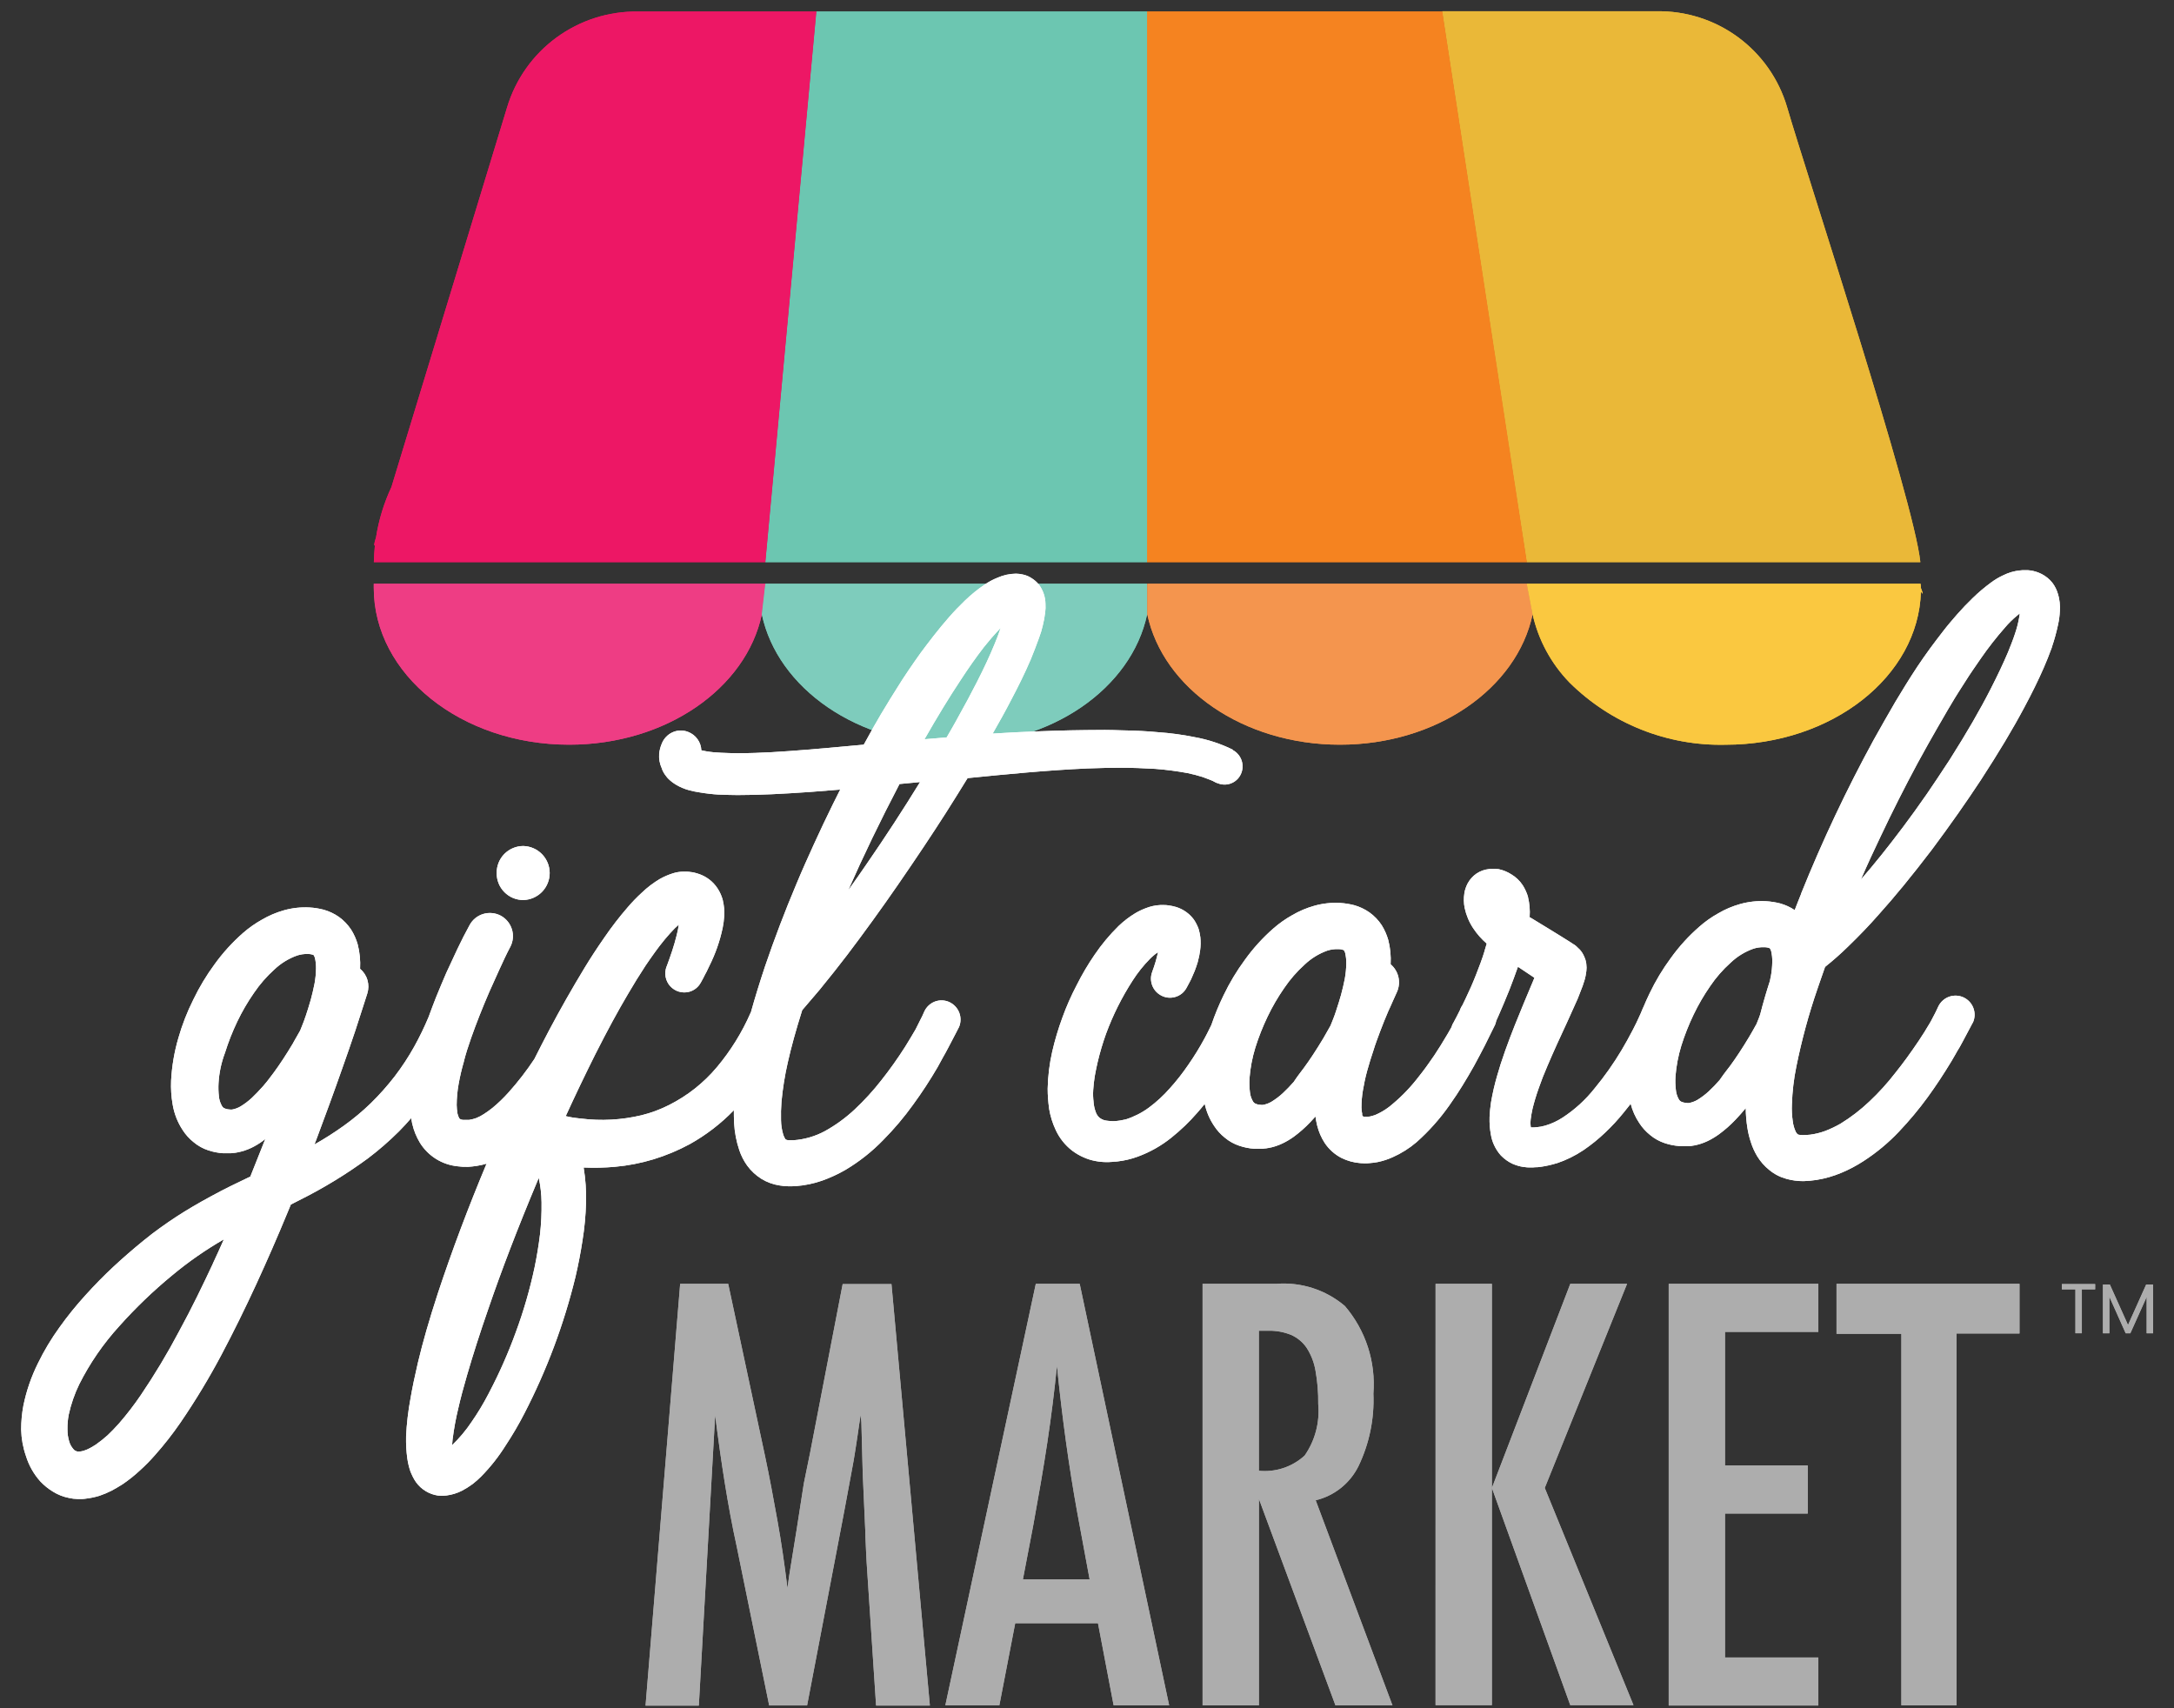 <svg width="98" height="77" viewBox="0 0 98 77" fill="none" xmlns="http://www.w3.org/2000/svg">
<rect x="0" y="0" width="98" height="77" fill="#333333" stroke="none"/>
<path fill-rule="evenodd" clip-rule="evenodd" d="M16.849 26.314C16.849 26.375 16.849 26.438 16.849 26.5C16.849 30.407 20.788 33.567 25.658 33.567C30.021 33.567 33.638 31.028 34.343 27.691L34.5 26.314H16.849Z" fill="#EE3D84"/>
<path fill-rule="evenodd" clip-rule="evenodd" d="M34.5 26.314L34.342 27.691C35.047 31.028 38.664 33.567 43.027 33.567C47.39 33.567 51.007 31.028 51.711 27.691V26.314H34.5Z" fill="#7ECCBC"/>
<path fill-rule="evenodd" clip-rule="evenodd" d="M51.718 26.314V27.691C52.423 31.028 56.039 33.567 60.403 33.567C64.767 33.567 68.382 31.028 69.087 27.691L68.826 26.314H51.718Z" fill="#F4954E"/>
<path fill-rule="evenodd" clip-rule="evenodd" d="M86.576 26.314H68.825L69.087 27.691C69.348 28.852 69.925 29.917 70.755 30.77C71.678 31.684 72.776 32.404 73.984 32.885C75.191 33.366 76.483 33.599 77.782 33.569C82.582 33.569 86.487 30.491 86.591 26.669C86.691 26.814 86.704 26.793 86.591 26.503C86.59 26.441 86.585 26.379 86.576 26.317" fill="#FAC840"/>
<path fill-rule="evenodd" clip-rule="evenodd" d="M68.824 25.339H86.566C86.276 22.522 81.443 7.876 80.559 4.83C80.186 3.562 79.406 2.452 78.34 1.671C77.274 0.89 75.98 0.481 74.659 0.508H65.011V0.519L68.306 22.002L68.824 25.339Z" fill="#EAB838"/>
<path fill-rule="evenodd" clip-rule="evenodd" d="M68.826 25.339L65.014 0.52H51.707V25.339H68.826Z" fill="#F58320"/>
<path fill-rule="evenodd" clip-rule="evenodd" d="M51.708 25.339V0.52H36.8L34.81 22.002L34.501 25.338L51.708 25.339Z" fill="#6CC6B1"/>
<path fill-rule="evenodd" clip-rule="evenodd" d="M16.9 24.583C16.877 24.831 16.859 25.082 16.852 25.34H34.5L36.8 0.52H28.758C27.439 0.501 26.149 0.912 25.084 1.692C24.019 2.471 23.238 3.577 22.858 4.84L17.646 21.95C17.308 22.67 17.074 23.435 16.951 24.22C16.858 24.51 16.852 24.614 16.9 24.583Z" fill="#ED1765"/>
<g opacity="0.6">
<path d="M30.66 57.869H32.826L34.484 65.62C34.691 66.585 34.867 67.559 35.044 68.533C35.221 69.507 35.365 70.522 35.499 71.59C35.52 71.456 35.531 71.341 35.541 71.269C35.551 71.198 35.562 71.135 35.562 71.103L35.914 68.927L36.235 66.865L36.515 65.496L37.986 57.879H40.186L41.917 76.879H39.492L39.067 70.433C39.047 70.102 39.037 69.823 39.026 69.585C39.015 69.347 39.005 69.148 39.005 68.993L38.891 66.443L38.829 64.102C38.829 64.068 38.826 64.034 38.819 64.001C38.819 63.95 38.808 63.877 38.798 63.783L38.736 64.168C38.673 64.623 38.611 65.016 38.56 65.348C38.509 65.68 38.46 65.97 38.414 66.198L38.093 67.928L37.969 68.582L36.383 76.873H34.673L33.212 69.721C33.005 68.778 32.829 67.822 32.673 66.852C32.517 65.882 32.373 64.861 32.238 63.794L31.502 76.882H29.1L30.66 57.869Z" fill="white"/>
<path d="M46.692 57.869H48.671L52.703 76.869H50.2L49.495 73.169H45.764L45.049 76.869H42.614L46.692 57.869ZM49.117 71.186L48.557 68.16C48.184 66.098 47.88 63.901 47.645 61.568C47.531 62.709 47.386 63.859 47.21 65.03C47.034 66.201 46.816 67.445 46.578 68.751L46.112 71.186H49.117Z" fill="white"/>
<path d="M54.2 57.869H57.536C58.657 57.781 59.768 58.141 60.625 58.869C61.088 59.41 61.44 60.038 61.661 60.715C61.881 61.393 61.966 62.107 61.91 62.817C61.959 63.948 61.727 65.073 61.236 66.092C61.046 66.473 60.776 66.808 60.443 67.073C60.11 67.338 59.723 67.527 59.309 67.626L62.77 76.87H60.2L56.749 67.564V76.87H54.21V57.87L54.2 57.869ZM56.728 66.294C57.104 66.334 57.484 66.293 57.843 66.176C58.202 66.058 58.532 65.865 58.811 65.61C59.282 64.933 59.499 64.111 59.423 63.289C59.431 62.782 59.389 62.275 59.299 61.776C59.237 61.411 59.1 61.062 58.899 60.75C58.724 60.496 58.482 60.295 58.199 60.17C57.873 60.039 57.524 59.975 57.173 59.983H56.747V66.294H56.728Z" fill="white"/>
<path d="M64.713 57.869H67.252V67.069L70.786 57.869H73.345L69.635 67.069L73.635 76.861H70.785L67.252 67.069L67.251 76.861H64.712L64.713 57.869Z" fill="white"/>
<path d="M75.222 57.869H81.968V60.036H77.76V66.057H81.491V68.224H77.76V74.711H81.968V76.877H75.222V57.869Z" fill="white"/>
<path d="M82.787 57.869H91.036V60.108H88.2V76.869H85.71V60.123H82.787V57.869Z" fill="white"/>
<path d="M94.446 57.88V58.118H93.846V60.097H93.556V58.118H92.944V57.88H94.446Z" fill="white"/>
<path d="M97.057 57.9V60.1H96.767V58.462L96.031 60.1H95.823L95.087 58.452V60.1H94.797V57.9H95.108L95.927 59.724L96.746 57.9H97.057Z" fill="white"/>
<path d="M30.66 57.869H32.826L34.484 65.62C34.691 66.585 34.867 67.559 35.044 68.533C35.221 69.507 35.365 70.522 35.499 71.59C35.52 71.456 35.531 71.341 35.541 71.269C35.551 71.198 35.562 71.135 35.562 71.103L35.914 68.927L36.235 66.865L36.515 65.496L37.986 57.879H40.186L41.917 76.879H39.492L39.067 70.433C39.047 70.102 39.037 69.823 39.026 69.585C39.015 69.347 39.005 69.148 39.005 68.993L38.891 66.443L38.829 64.102C38.829 64.068 38.826 64.034 38.819 64.001C38.819 63.95 38.808 63.877 38.798 63.783L38.736 64.168C38.673 64.623 38.611 65.016 38.56 65.348C38.509 65.68 38.46 65.97 38.414 66.198L38.093 67.928L37.969 68.582L36.383 76.873H34.673L33.212 69.721C33.005 68.778 32.829 67.822 32.673 66.852C32.517 65.882 32.373 64.861 32.238 63.794L31.502 76.882H29.1L30.66 57.869Z" fill="white"/>
<path d="M46.692 57.869H48.671L52.703 76.869H50.2L49.495 73.169H45.764L45.049 76.869H42.614L46.692 57.869ZM49.117 71.186L48.557 68.16C48.184 66.098 47.88 63.901 47.645 61.568C47.531 62.709 47.386 63.859 47.21 65.03C47.034 66.201 46.816 67.445 46.578 68.751L46.112 71.186H49.117Z" fill="white"/>
<path d="M54.2 57.869H57.536C58.657 57.781 59.768 58.141 60.625 58.869C61.088 59.41 61.44 60.038 61.661 60.715C61.881 61.393 61.966 62.107 61.91 62.817C61.959 63.948 61.727 65.073 61.236 66.092C61.046 66.473 60.776 66.808 60.443 67.073C60.11 67.338 59.723 67.527 59.309 67.626L62.77 76.87H60.2L56.749 67.564V76.87H54.21V57.87L54.2 57.869ZM56.728 66.294C57.104 66.334 57.484 66.293 57.843 66.176C58.202 66.058 58.532 65.865 58.811 65.61C59.282 64.933 59.499 64.111 59.423 63.289C59.431 62.782 59.389 62.275 59.299 61.776C59.237 61.411 59.1 61.062 58.899 60.75C58.724 60.496 58.482 60.295 58.199 60.17C57.873 60.039 57.524 59.975 57.173 59.983H56.747V66.294H56.728Z" fill="white"/>
<path d="M64.713 57.869H67.252V67.069L70.786 57.869H73.345L69.635 67.069L73.635 76.861H70.785L67.252 67.069L67.251 76.861H64.712L64.713 57.869Z" fill="white"/>
<path d="M75.222 57.869H81.968V60.036H77.76V66.057H81.491V68.224H77.76V74.711H81.968V76.877H75.222V57.869Z" fill="white"/>
<path d="M82.787 57.869H91.036V60.108H88.2V76.869H85.71V60.123H82.787V57.869Z" fill="white"/>
<path d="M94.446 57.88V58.118H93.846V60.097H93.556V58.118H92.944V57.88H94.446Z" fill="white"/>
<path d="M97.057 57.9V60.1H96.767V58.462L96.031 60.1H95.823L95.087 58.452V60.1H94.797V57.9H95.108L95.927 59.724L96.746 57.9H97.057Z" fill="white"/>
</g>
<path fill-rule="evenodd" clip-rule="evenodd" d="M16.849 26.314C16.849 26.375 16.849 26.438 16.849 26.5C16.849 30.407 20.788 33.567 25.658 33.567C30.021 33.567 33.638 31.028 34.343 27.691L34.5 26.314H16.849Z" fill="#EE3D84"/>
<path fill-rule="evenodd" clip-rule="evenodd" d="M34.5 26.314L34.342 27.691C35.047 31.028 38.664 33.567 43.027 33.567C47.39 33.567 51.007 31.028 51.711 27.691V26.314H34.5Z" fill="#7ECCBC"/>
<path fill-rule="evenodd" clip-rule="evenodd" d="M51.718 26.314V27.691C52.423 31.028 56.039 33.567 60.403 33.567C64.767 33.567 68.382 31.028 69.087 27.691L68.826 26.314H51.718Z" fill="#F4954E"/>
<path fill-rule="evenodd" clip-rule="evenodd" d="M86.576 26.314H68.825L69.087 27.691C69.348 28.852 69.925 29.917 70.755 30.77C71.678 31.684 72.776 32.404 73.984 32.885C75.191 33.366 76.483 33.599 77.782 33.569C82.582 33.569 86.487 30.491 86.591 26.669C86.691 26.814 86.704 26.793 86.591 26.503C86.59 26.441 86.585 26.379 86.576 26.317" fill="#FAC840"/>
<path d="M23.6 40.569C23.917 40.559 24.217 40.425 24.437 40.197C24.657 39.969 24.78 39.664 24.779 39.347C24.777 39.03 24.652 38.726 24.43 38.499C24.208 38.273 23.907 38.142 23.59 38.134C23.431 38.134 23.273 38.166 23.127 38.227C22.98 38.289 22.847 38.379 22.735 38.492C22.623 38.605 22.535 38.74 22.476 38.888C22.417 39.035 22.388 39.193 22.39 39.352C22.388 39.512 22.417 39.671 22.477 39.819C22.537 39.968 22.626 40.102 22.739 40.215C22.852 40.329 22.986 40.419 23.134 40.48C23.282 40.54 23.44 40.571 23.6 40.569Z" fill="white"/>
<path d="M55.569 33.791C55.028 33.524 54.451 33.335 53.857 33.228C53.31 33.117 52.756 33.042 52.199 33.004C51.725 32.958 51.221 32.932 50.572 32.92C50.088 32.901 49.559 32.897 48.958 32.909C48.039 32.918 47.058 32.95 45.758 33.009C45.425 33.028 45.086 33.046 44.748 33.067C45.016 32.598 45.315 32.067 45.594 31.525C45.894 30.955 46.2 30.345 46.47 29.71C46.593 29.402 46.721 29.082 46.835 28.76C46.904 28.58 46.96 28.395 47.004 28.207C47.054 28.008 47.092 27.804 47.116 27.599C47.132 27.472 47.136 27.344 47.128 27.216C47.123 26.907 47.021 26.607 46.837 26.357L46.822 26.339C46.732 26.23 46.625 26.137 46.504 26.062C46.389 25.985 46.26 25.93 46.124 25.9C46.017 25.873 45.907 25.859 45.796 25.858C45.51 25.862 45.228 25.924 44.967 26.04C44.76 26.122 44.563 26.228 44.38 26.355C44.066 26.567 43.772 26.806 43.5 27.069C43.242 27.317 43 27.569 42.774 27.828C42.314 28.353 41.895 28.901 41.507 29.422C41.143 29.934 40.756 30.489 40.397 31.077C40.223 31.353 40.043 31.639 39.879 31.918C39.765 32.097 39.66 32.281 39.559 32.459C39.498 32.565 39.438 32.67 39.376 32.774L39.37 32.785C39.282 32.945 39.195 33.103 39.107 33.26C39.05 33.36 38.993 33.46 38.937 33.566L38.137 33.639C37.544 33.694 36.931 33.751 36.331 33.797C35.345 33.876 34.294 33.952 33.251 33.952C32.999 33.952 32.751 33.941 32.509 33.931C32.282 33.924 32.056 33.902 31.833 33.864C31.757 33.85 31.678 33.836 31.615 33.82C31.608 33.639 31.548 33.464 31.442 33.317C31.337 33.17 31.19 33.057 31.021 32.992C30.911 32.948 30.794 32.926 30.675 32.928C30.557 32.93 30.441 32.955 30.332 33.002C30.218 33.051 30.116 33.122 30.03 33.211C29.944 33.3 29.877 33.405 29.832 33.52C29.769 33.667 29.729 33.823 29.713 33.981C29.697 34.203 29.737 34.426 29.83 34.628C29.843 34.674 29.861 34.717 29.883 34.759C29.905 34.807 29.931 34.853 29.961 34.897C29.976 34.92 29.993 34.942 30.011 34.963L30.023 34.98C30.055 35.026 30.091 35.068 30.131 35.107C30.234 35.209 30.349 35.297 30.474 35.371C30.655 35.48 30.849 35.562 31.053 35.617C31.212 35.66 31.372 35.694 31.535 35.717C31.823 35.766 32.114 35.8 32.406 35.817H32.449C32.725 35.827 32.985 35.837 33.249 35.837C34.279 35.837 35.28 35.783 36.468 35.701L36.604 35.691C37.021 35.659 37.448 35.627 37.874 35.591C37.757 35.82 37.642 36.051 37.53 36.28C37.24 36.87 36.956 37.469 36.686 38.062C36.441 38.599 36.155 39.233 35.894 39.862C35.385 41.067 34.912 42.309 34.485 43.562C34.24 44.298 34.031 44.978 33.851 45.623C33.851 45.633 33.84 45.642 33.836 45.652C33.449 46.538 32.937 47.364 32.315 48.105C31.722 48.811 30.992 49.389 30.169 49.804C29.77 50.008 29.348 50.165 28.912 50.272C28.02 50.484 27.097 50.534 26.187 50.419H26.171C25.951 50.399 25.732 50.364 25.516 50.313H25.5C25.929 49.377 26.376 48.441 26.834 47.526C27.385 46.436 27.853 45.575 28.306 44.81C28.56 44.373 28.829 43.939 29.1 43.526C29.357 43.149 29.657 42.716 29.97 42.341C30.138 42.141 30.282 41.981 30.42 41.841C30.476 41.79 30.537 41.733 30.6 41.679C30.576 41.844 30.543 42.008 30.5 42.169C30.438 42.407 30.379 42.63 30.3 42.86C30.26 42.981 30.22 43.102 30.178 43.217L30.063 43.533L30.048 43.567C29.991 43.715 29.976 43.874 30.004 44.03C30.032 44.185 30.103 44.33 30.208 44.448C30.314 44.566 30.449 44.652 30.6 44.697C30.752 44.743 30.912 44.746 31.065 44.706C31.174 44.677 31.275 44.626 31.364 44.558C31.453 44.489 31.527 44.403 31.582 44.305L31.606 44.263C31.64 44.205 31.667 44.156 31.695 44.1L31.784 43.924C31.837 43.831 31.884 43.744 31.919 43.658C31.937 43.619 31.956 43.58 31.978 43.535C32.11 43.271 32.226 42.998 32.325 42.72C32.429 42.426 32.513 42.126 32.577 41.82C32.613 41.643 32.636 41.464 32.646 41.283C32.66 41.052 32.639 40.821 32.585 40.596V40.584C32.546 40.438 32.49 40.297 32.418 40.164C32.33 40.003 32.217 39.858 32.082 39.734C31.947 39.611 31.793 39.512 31.625 39.44C31.486 39.382 31.34 39.339 31.192 39.312H31.168C31.102 39.3 31.035 39.293 30.968 39.291H30.792C30.644 39.292 30.497 39.315 30.355 39.358C30.147 39.422 29.945 39.508 29.755 39.614L29.742 39.621C29.446 39.797 29.171 40.007 28.924 40.246C28.7 40.45 28.49 40.668 28.294 40.898C27.922 41.328 27.574 41.777 27.253 42.246C26.929 42.711 26.625 43.175 26.353 43.624C25.792 44.548 25.253 45.496 24.753 46.441C24.529 46.867 24.307 47.299 24.088 47.736C23.737 48.267 23.347 48.771 22.922 49.244C22.699 49.493 22.458 49.726 22.201 49.938C22.07 50.038 21.947 50.133 21.823 50.21C21.714 50.284 21.597 50.345 21.475 50.395C21.371 50.433 21.263 50.461 21.153 50.478C21.111 50.481 21.069 50.481 21.027 50.478C20.981 50.481 20.936 50.481 20.89 50.478H20.861C20.817 50.475 20.774 50.461 20.735 50.439C20.717 50.425 20.702 50.407 20.69 50.387C20.66 50.323 20.637 50.256 20.621 50.188C20.601 50.063 20.589 49.938 20.586 49.812C20.588 49.493 20.617 49.174 20.674 48.859C20.735 48.517 20.815 48.177 20.913 47.843V47.831C20.992 47.521 21.095 47.19 21.235 46.794C21.471 46.124 21.747 45.425 22.052 44.72C22.13 44.548 22.208 44.374 22.286 44.2C22.364 44.026 22.441 43.854 22.521 43.679C22.59 43.521 22.669 43.351 22.753 43.179L22.876 42.925L23.01 42.666C23.133 42.423 23.156 42.142 23.074 41.882C22.993 41.623 22.813 41.405 22.574 41.275C22.453 41.211 22.321 41.171 22.185 41.158C22.049 41.144 21.911 41.158 21.78 41.198C21.649 41.238 21.528 41.303 21.422 41.39C21.317 41.477 21.229 41.585 21.165 41.706L20.883 42.238L20.877 42.252C20.836 42.337 20.793 42.423 20.75 42.509C20.707 42.595 20.66 42.689 20.617 42.78C20.451 43.134 20.285 43.487 20.117 43.855C19.968 44.194 19.817 44.564 19.655 44.956C19.543 45.245 19.428 45.54 19.322 45.837C19.13 46.297 18.913 46.745 18.671 47.18C18.41 47.647 18.116 48.095 17.791 48.52C17.463 48.943 17.107 49.344 16.725 49.719C16.343 50.09 15.934 50.431 15.502 50.741C15.075 51.047 14.632 51.33 14.174 51.588L14.247 51.401L14.252 51.389C14.652 50.32 15.059 49.214 15.443 48.117C15.643 47.562 15.831 47.004 16.017 46.456C16.105 46.177 16.195 45.9 16.286 45.624C16.376 45.346 16.467 45.068 16.556 44.786C16.619 44.589 16.622 44.377 16.564 44.178C16.507 43.979 16.391 43.801 16.232 43.669C16.253 43.298 16.217 42.927 16.124 42.568C16.058 42.335 15.959 42.112 15.83 41.906C15.682 41.682 15.495 41.486 15.277 41.329C15.067 41.183 14.835 41.074 14.589 41.005C14.382 40.951 14.171 40.917 13.957 40.905C13.567 40.883 13.175 40.926 12.799 41.032C12.449 41.131 12.113 41.274 11.799 41.459C11.499 41.627 11.218 41.825 10.959 42.051C10.477 42.473 10.045 42.948 9.671 43.468C9.304 43.967 8.984 44.498 8.716 45.056C8.436 45.614 8.209 46.198 8.038 46.798C7.856 47.421 7.747 48.063 7.713 48.711C7.698 49.067 7.72 49.423 7.781 49.774C7.849 50.193 8.005 50.593 8.24 50.946C8.372 51.15 8.536 51.331 8.726 51.482C8.922 51.647 9.147 51.772 9.39 51.852C9.603 51.923 9.825 51.967 10.05 51.982H10.413C10.442 51.982 10.472 51.978 10.5 51.971C10.567 51.968 10.634 51.96 10.7 51.945C10.918 51.904 11.13 51.835 11.33 51.74C11.505 51.655 11.673 51.555 11.83 51.44C11.874 51.409 11.917 51.377 11.959 51.34C11.737 51.908 11.509 52.477 11.285 53.034C10.699 53.313 10.097 53.602 9.511 53.924C8.945 54.23 8.421 54.538 7.949 54.844C7.701 55.009 7.449 55.179 7.204 55.357C6.976 55.519 6.742 55.699 6.468 55.922C5.968 56.329 5.528 56.714 5.114 57.098C4.7 57.482 4.272 57.917 3.838 58.398C3.425 58.852 3.039 59.33 2.683 59.829C2.31 60.343 1.983 60.889 1.706 61.46C1.407 62.063 1.188 62.701 1.054 63.36C0.987 63.714 0.954 64.073 0.954 64.433V64.444C0.964 64.846 1.036 65.245 1.168 65.624C1.299 66.052 1.521 66.445 1.819 66.777C1.986 66.954 2.176 67.108 2.384 67.234C2.605 67.373 2.849 67.469 3.104 67.519C3.233 67.55 3.365 67.566 3.498 67.568H3.654C3.721 67.57 3.788 67.565 3.854 67.554C4.06 67.53 4.264 67.489 4.463 67.429L4.482 67.423C4.67 67.36 4.853 67.283 5.03 67.193C5.21 67.093 5.359 67.01 5.501 66.918L5.512 66.912C5.793 66.722 6.059 66.511 6.307 66.28C6.546 66.064 6.772 65.835 6.984 65.592C7.397 65.128 7.781 64.638 8.133 64.126C8.81 63.137 9.43 62.11 9.991 61.051C10.516 60.059 11.042 58.993 11.554 57.882C12.04 56.825 12.513 55.744 12.954 54.673C12.991 54.587 13.026 54.502 13.061 54.416C13.078 54.376 13.094 54.335 13.11 54.295L13.25 54.224C13.333 54.181 13.416 54.138 13.502 54.095C14.58 53.558 15.61 52.929 16.581 52.217C17.075 51.844 17.542 51.437 17.981 51.001C18.181 50.8 18.362 50.6 18.536 50.4C18.548 50.478 18.563 50.559 18.58 50.645L18.585 50.662C18.654 50.961 18.77 51.247 18.929 51.51C19.112 51.806 19.361 52.055 19.655 52.239C19.95 52.423 20.283 52.536 20.629 52.571C20.77 52.591 20.911 52.599 21.053 52.595C21.063 52.596 21.074 52.596 21.084 52.595H21.113C21.233 52.585 21.368 52.574 21.497 52.552C21.645 52.529 21.791 52.496 21.934 52.452C21.099 54.447 20.38 56.359 19.74 58.289C19.349 59.489 19.063 60.48 18.84 61.417C18.696 62.032 18.589 62.546 18.505 63.034C18.399 63.602 18.332 64.176 18.305 64.752V64.765C18.298 65.09 18.316 65.415 18.36 65.736C18.389 65.936 18.435 66.132 18.5 66.322L18.513 66.356L18.534 66.404C18.576 66.505 18.624 66.602 18.679 66.696C18.779 66.866 18.911 67.013 19.068 67.131C19.226 67.249 19.404 67.335 19.595 67.383C19.693 67.409 19.794 67.423 19.895 67.424C19.945 67.424 19.987 67.424 20.028 67.418C20.069 67.41 20.096 67.417 20.128 67.409C20.372 67.378 20.609 67.305 20.828 67.193C20.994 67.106 21.153 67.006 21.304 66.894C21.441 66.788 21.57 66.674 21.692 66.551C22.108 66.128 22.477 65.66 22.792 65.157C23.101 64.689 23.385 64.205 23.641 63.706C24.649 61.755 25.421 59.69 25.941 57.556C26.065 57.027 26.172 56.477 26.257 55.921C26.348 55.357 26.402 54.786 26.417 54.214C26.432 53.682 26.396 53.15 26.309 52.626C26.779 52.647 27.251 52.636 27.72 52.594C28.308 52.542 28.888 52.429 29.453 52.258C30.019 52.085 30.566 51.857 31.087 51.576C31.823 51.166 32.495 50.65 33.081 50.045C33.081 50.224 33.081 50.415 33.092 50.611V50.623C33.115 51.04 33.194 51.453 33.328 51.849C33.41 52.094 33.529 52.326 33.679 52.536C33.853 52.775 34.071 52.979 34.322 53.136C34.576 53.292 34.86 53.394 35.155 53.437C35.287 53.46 35.421 53.471 35.555 53.472H35.7C35.738 53.472 35.776 53.469 35.813 53.464H35.875C36.281 53.434 36.682 53.351 37.066 53.216C37.428 53.086 37.778 52.925 38.112 52.732C38.736 52.361 39.307 51.909 39.812 51.388C40.3 50.895 40.75 50.365 41.155 49.801C41.555 49.254 41.925 48.687 42.266 48.102C42.309 48.027 42.349 47.95 42.39 47.874C42.431 47.798 42.465 47.736 42.504 47.666C42.588 47.52 42.674 47.366 42.749 47.219L43.088 46.571C43.121 46.514 43.146 46.46 43.172 46.407C43.177 46.395 43.183 46.382 43.19 46.37C43.205 46.348 43.218 46.324 43.229 46.299C43.318 46.091 43.322 45.857 43.241 45.646C43.16 45.435 42.999 45.264 42.794 45.169C42.691 45.122 42.579 45.096 42.466 45.092C42.352 45.089 42.24 45.109 42.134 45.15C41.927 45.232 41.76 45.391 41.667 45.593C41.632 45.664 41.599 45.74 41.567 45.815C41.556 45.841 41.542 45.865 41.529 45.889C41.516 45.913 41.489 45.966 41.47 46.005L41.37 46.206C41.336 46.273 41.301 46.339 41.27 46.405C41.119 46.668 40.954 46.936 40.794 47.196C40.464 47.714 40.108 48.215 39.727 48.696C39.362 49.164 38.96 49.603 38.527 50.009C38.119 50.391 37.666 50.72 37.177 50.99C36.742 51.223 36.263 51.362 35.771 51.397H35.536C35.52 51.392 35.504 51.389 35.487 51.387C35.466 51.385 35.446 51.378 35.429 51.365L35.411 51.356C35.405 51.35 35.399 51.343 35.394 51.335C35.361 51.28 35.333 51.221 35.312 51.16L35.307 51.145C35.244 50.935 35.21 50.716 35.207 50.496C35.199 50.221 35.206 49.945 35.227 49.67C35.282 49.074 35.377 48.481 35.51 47.897C35.665 47.205 35.873 46.451 36.162 45.533C36.435 45.219 36.703 44.902 36.962 44.596L36.969 44.586C37.429 44.024 37.827 43.52 38.19 43.044C38.966 42.022 39.736 40.956 40.48 39.878C41.331 38.643 42.018 37.612 42.643 36.634C42.974 36.114 43.3 35.587 43.617 35.074C45.386 34.897 47.21 34.718 49.017 34.638C49.528 34.617 50.046 34.607 50.557 34.607C51.018 34.607 51.516 34.624 52.072 34.657C52.564 34.694 53.054 34.758 53.539 34.848C53.766 34.895 53.989 34.954 54.21 35.023L54.364 35.081L54.535 35.145C54.624 35.178 54.711 35.218 54.793 35.266C54.825 35.283 54.858 35.296 54.893 35.304C55.082 35.382 55.294 35.386 55.485 35.314C55.677 35.242 55.834 35.101 55.925 34.917C56.022 34.724 56.039 34.499 55.974 34.292C55.908 34.086 55.765 33.913 55.574 33.81M9.594 56.965C9.164 57.881 8.646 58.965 8.07 60.015C7.549 61.002 6.975 61.959 6.349 62.883C6.049 63.325 5.723 63.748 5.374 64.151C5.184 64.363 5.006 64.551 4.853 64.692C4.681 64.847 4.499 64.992 4.309 65.124L4.23 65.171C4.162 65.213 4.103 65.25 4.043 65.28L4.029 65.287C3.958 65.325 3.883 65.357 3.806 65.382C3.71 65.417 3.608 65.433 3.506 65.43L3.462 65.421C3.433 65.411 3.404 65.398 3.377 65.383C3.355 65.37 3.335 65.353 3.319 65.332L3.297 65.307C3.213 65.209 3.152 65.094 3.117 64.969C3.064 64.793 3.039 64.611 3.041 64.427V64.411C3.038 64.196 3.057 63.982 3.097 63.77C3.201 63.294 3.361 62.83 3.575 62.391C4.053 61.442 4.659 60.563 5.375 59.778C6.107 58.958 6.9 58.195 7.749 57.496C8.481 56.885 9.265 56.339 10.092 55.863C9.924 56.243 9.759 56.608 9.592 56.963M13.774 45.812C13.734 45.932 13.695 46.047 13.645 46.167L13.532 46.451C13.425 46.645 13.315 46.835 13.21 47.018V47.023C12.888 47.56 12.61 47.982 12.342 48.346L12.232 48.492C12.107 48.658 11.99 48.815 11.863 48.956C11.672 49.169 11.509 49.34 11.35 49.49C11.193 49.635 11.022 49.764 10.84 49.874C10.721 49.944 10.59 49.991 10.454 50.015H10.386L10.321 50.007H10.3C10.284 50.003 10.267 50.001 10.25 49.998C10.21 49.993 10.172 49.982 10.136 49.963H10.126C10.068 49.937 10.021 49.891 9.995 49.833L9.984 49.813C9.921 49.693 9.882 49.562 9.869 49.426C9.845 49.222 9.839 49.016 9.852 48.81C9.88 48.348 9.977 47.892 10.141 47.459L10.146 47.444C10.296 46.965 10.481 46.497 10.698 46.044C10.912 45.597 11.162 45.167 11.446 44.759C11.71 44.369 12.02 44.012 12.371 43.697C12.664 43.419 13.012 43.206 13.393 43.07C13.546 43.02 13.707 42.996 13.869 43.002H13.888C13.941 43 13.994 43.006 14.046 43.019C14.088 43.031 14.107 43.038 14.116 43.041L14.135 43.053H14.143C14.162 43.089 14.179 43.126 14.193 43.164C14.232 43.327 14.25 43.495 14.246 43.664C14.242 43.888 14.22 44.111 14.18 44.331C14.128 44.578 14.08 44.811 14.011 45.056C13.932 45.338 13.84 45.619 13.778 45.806M24.342 55.644C24.281 56.144 24.199 56.644 24.099 57.123C23.887 58.117 23.605 59.094 23.253 60.046C23.082 60.518 22.89 60.994 22.681 61.465C22.505 61.865 22.301 62.291 22.019 62.831C21.791 63.27 21.535 63.695 21.252 64.102C21 64.479 20.708 64.827 20.38 65.14C20.386 65.059 20.393 64.977 20.4 64.895C20.46 64.415 20.547 63.937 20.662 63.466C20.762 63.027 20.89 62.546 21.051 61.995C21.326 61.05 21.645 60.055 21.999 59.037C22.612 57.244 23.344 55.338 24.239 53.206L24.286 53.093C24.364 53.455 24.407 53.823 24.412 54.193C24.419 54.679 24.396 55.165 24.342 55.648M39.099 38.898C38.829 39.298 38.539 39.707 38.234 40.134C38.924 38.567 39.685 36.991 40.548 35.34L41.474 35.252C40.714 36.488 39.918 37.712 39.099 38.898ZM43.153 32.398C43.019 32.643 42.881 32.881 42.736 33.131C42.715 33.167 42.694 33.202 42.674 33.238L42.611 33.244C42.3 33.267 41.986 33.294 41.675 33.322C42.275 32.272 42.783 31.441 43.287 30.68C43.631 30.149 43.987 29.643 44.344 29.18C44.386 29.13 44.427 29.08 44.468 29.029C44.619 28.845 44.761 28.671 44.92 28.504C44.986 28.432 45.048 28.365 45.108 28.304C45.019 28.57 44.93 28.804 44.835 29.03C44.62 29.553 44.363 30.107 44.049 30.723C43.78 31.252 43.487 31.801 43.149 32.403" fill="white"/>
<path d="M92.769 26.776C92.718 26.596 92.635 26.426 92.522 26.276C92.392 26.11 92.227 25.974 92.04 25.877C91.877 25.794 91.702 25.738 91.522 25.712H91.502L91.408 25.701H91.368H91.181C91.144 25.702 91.107 25.706 91.07 25.712H91.057C90.796 25.738 90.542 25.812 90.307 25.929C90.112 26.018 89.927 26.128 89.755 26.256C89.463 26.47 89.186 26.704 88.927 26.956C88.682 27.192 88.444 27.441 88.227 27.689C88.01 27.939 87.787 28.196 87.589 28.456C87.391 28.716 87.181 28.982 86.999 29.235C86.817 29.488 86.621 29.76 86.44 30.035C86.259 30.31 86.086 30.575 85.913 30.857C85.74 31.139 85.586 31.398 85.426 31.657L85.415 31.677C85.12 32.177 84.815 32.725 84.466 33.343C83.24 35.588 82.147 37.903 81.193 40.275V40.287C81.093 40.529 80.999 40.776 80.902 41.023C80.7 40.888 80.479 40.787 80.245 40.722C80.038 40.669 79.826 40.636 79.613 40.623C79.219 40.6 78.825 40.643 78.445 40.749C78.095 40.847 77.758 40.99 77.445 41.175C77.145 41.343 76.863 41.542 76.605 41.77C76.122 42.19 75.69 42.665 75.317 43.185C74.948 43.685 74.628 44.218 74.36 44.778C74.26 44.986 74.169 45.188 74.086 45.387C74.075 45.407 74.066 45.427 74.057 45.448L73.957 45.688C73.936 45.73 73.917 45.773 73.898 45.816C73.879 45.859 73.867 45.888 73.849 45.923L73.841 45.94C73.791 46.055 73.734 46.166 73.674 46.284L73.613 46.406C73.439 46.743 73.265 47.057 73.096 47.339C72.736 47.941 72.332 48.515 71.885 49.055C71.477 49.571 70.989 50.018 70.438 50.377C70.197 50.535 69.934 50.656 69.658 50.737C69.53 50.775 69.397 50.8 69.264 50.81L69.164 50.818H69.011L69 50.77C68.985 50.666 68.985 50.561 69 50.458L69.008 50.402C69.024 50.273 69.046 50.145 69.076 50.018V50.006C69.155 49.68 69.252 49.358 69.366 49.042C69.474 48.727 69.603 48.398 69.75 48.06C70.028 47.403 70.342 46.721 70.65 46.06C70.806 45.718 70.962 45.374 71.122 45.012C71.196 44.832 71.27 44.639 71.344 44.439L71.351 44.417C71.361 44.386 71.372 44.354 71.383 44.317C71.414 44.233 71.44 44.146 71.461 44.058C71.461 44.048 71.461 44.037 71.467 44.027C71.473 44.017 71.474 43.989 71.478 43.97C71.492 43.907 71.502 43.842 71.509 43.777C71.523 43.674 71.523 43.569 71.509 43.465C71.508 43.453 71.507 43.44 71.504 43.427V43.41C71.488 43.314 71.46 43.221 71.42 43.132L71.413 43.117L71.402 43.093C71.376 43.036 71.345 42.98 71.311 42.927C71.251 42.838 71.177 42.758 71.094 42.689L71.064 42.658C71.047 42.641 71.028 42.626 71.008 42.612C70.832 42.495 70.636 42.37 70.426 42.241C70.356 42.199 70.287 42.155 70.217 42.111C70.101 42.037 69.98 41.961 69.854 41.888C69.587 41.721 69.314 41.557 69.054 41.4L68.954 41.343V41.321C68.975 41.027 68.95 40.73 68.88 40.443V40.427C68.825 40.241 68.744 40.064 68.64 39.9C68.51 39.703 68.337 39.538 68.135 39.416C67.963 39.305 67.772 39.225 67.571 39.181L67.533 39.174H67.493C67.368 39.156 67.241 39.156 67.116 39.174C66.918 39.195 66.728 39.264 66.562 39.374C66.395 39.488 66.258 39.639 66.162 39.816C66.09 39.953 66.039 40.1 66.011 40.252V40.266C65.977 40.484 65.981 40.707 66.024 40.924C66.094 41.251 66.224 41.562 66.409 41.84C66.579 42.098 66.785 42.331 67.019 42.533C66.992 42.633 66.961 42.733 66.927 42.839V42.85C66.817 43.22 66.672 43.592 66.534 43.945C66.396 44.298 66.228 44.681 66.059 45.029C66.02 45.107 65.983 45.184 65.947 45.26L65.922 45.312C65.886 45.364 65.855 45.419 65.831 45.477C65.825 45.491 65.82 45.505 65.817 45.519L65.804 45.55L65.789 45.578C65.7 45.759 65.61 45.929 65.522 46.093L65.512 46.109C65.504 46.122 65.496 46.135 65.489 46.148C65.466 46.196 65.446 46.246 65.432 46.297L65.421 46.316C65.321 46.5 65.215 46.675 65.102 46.86C65.045 46.953 64.988 47.047 64.937 47.133C64.737 47.457 64.571 47.7 64.406 47.928C64.227 48.188 64.03 48.436 63.846 48.669C63.481 49.126 63.065 49.54 62.607 49.902C62.418 50.045 62.211 50.165 61.993 50.258C61.909 50.287 61.823 50.312 61.736 50.331C61.711 50.331 61.687 50.33 61.662 50.336C61.62 50.341 61.578 50.341 61.537 50.336C61.527 50.336 61.516 50.336 61.506 50.336C61.49 50.338 61.475 50.336 61.461 50.33C61.446 50.324 61.433 50.315 61.423 50.303C61.413 50.291 61.407 50.276 61.404 50.261C61.401 50.246 61.401 50.23 61.406 50.215C61.385 50.12 61.374 50.022 61.372 49.924C61.372 49.661 61.394 49.398 61.439 49.139C61.478 48.918 61.539 48.589 61.628 48.272C61.717 47.955 61.81 47.646 61.901 47.381L61.906 47.367C61.995 47.067 62.106 46.786 62.218 46.48C62.33 46.175 62.455 45.88 62.576 45.592C62.606 45.522 62.639 45.449 62.676 45.374C62.713 45.3 62.745 45.221 62.776 45.148L62.976 44.704C63.068 44.494 63.089 44.26 63.037 44.037C62.985 43.814 62.862 43.613 62.687 43.465C62.708 43.095 62.672 42.724 62.579 42.365C62.512 42.132 62.413 41.909 62.285 41.703C62.138 41.478 61.95 41.283 61.732 41.127C61.522 40.98 61.289 40.87 61.043 40.801C60.836 40.748 60.624 40.714 60.411 40.701C60.018 40.678 59.623 40.722 59.244 40.829C58.894 40.927 58.557 41.071 58.244 41.255C57.944 41.423 57.663 41.622 57.404 41.848C56.922 42.269 56.49 42.745 56.117 43.265C55.748 43.765 55.428 44.298 55.159 44.858C54.947 45.294 54.762 45.742 54.606 46.201L54.535 46.346C54.458 46.501 54.38 46.661 54.297 46.81C54.077 47.217 53.834 47.611 53.57 47.991C53.315 48.366 53.035 48.724 52.731 49.06C52.447 49.383 52.13 49.675 51.784 49.931C51.471 50.161 51.122 50.338 50.752 50.456C50.583 50.498 50.411 50.525 50.237 50.536H50.132C50.081 50.529 50.029 50.526 49.977 50.525C49.916 50.52 49.856 50.511 49.796 50.498C49.706 50.474 49.622 50.43 49.55 50.371C49.481 50.305 49.429 50.225 49.397 50.135C49.344 49.993 49.31 49.845 49.297 49.694V49.675C49.274 49.494 49.268 49.311 49.28 49.128C49.29 48.928 49.318 48.728 49.348 48.519L49.363 48.438C49.398 48.252 49.435 48.06 49.479 47.878C49.581 47.444 49.708 47.016 49.859 46.596C50.169 45.754 50.572 44.95 51.059 44.196C51.284 43.844 51.546 43.517 51.839 43.219C51.949 43.107 52.071 43.006 52.202 42.919C52.137 43.216 52.051 43.507 51.945 43.791L51.937 43.815C51.866 44.007 51.866 44.216 51.936 44.408C52.006 44.599 52.142 44.759 52.32 44.859C52.418 44.916 52.526 44.952 52.638 44.966C52.75 44.98 52.864 44.971 52.972 44.94C53.081 44.91 53.182 44.858 53.271 44.788C53.359 44.717 53.432 44.63 53.486 44.53L53.586 44.344L53.593 44.331C53.607 44.303 53.621 44.278 53.634 44.253C53.647 44.228 53.669 44.188 53.686 44.153L53.692 44.141C53.746 44.024 53.799 43.897 53.853 43.769C53.907 43.641 53.953 43.484 53.998 43.345V43.334C54.043 43.174 54.077 43.011 54.098 42.846C54.126 42.647 54.13 42.446 54.109 42.246C54.094 42.123 54.069 42.001 54.033 41.881L54.023 41.85C53.97 41.709 53.901 41.575 53.817 41.45C53.618 41.18 53.337 40.982 53.017 40.883C52.904 40.85 52.789 40.825 52.672 40.81C52.606 40.799 52.539 40.794 52.472 40.795H52.3C52.079 40.806 51.861 40.854 51.655 40.935C51.486 40.998 51.323 41.076 51.167 41.169C50.897 41.333 50.647 41.526 50.419 41.745C50.019 42.139 49.658 42.571 49.343 43.036C49.041 43.475 48.77 43.935 48.532 44.412C48.285 44.882 48.071 45.367 47.891 45.866C47.706 46.368 47.552 46.882 47.432 47.403C47.308 47.95 47.239 48.508 47.227 49.069C47.227 49.368 47.249 49.666 47.292 49.961V49.977C47.347 50.31 47.448 50.634 47.592 50.939C47.759 51.299 48.008 51.613 48.32 51.857L48.332 51.866C48.491 51.986 48.663 52.087 48.845 52.166C49.018 52.244 49.199 52.3 49.385 52.334C49.559 52.368 49.736 52.384 49.914 52.382C49.958 52.382 50.004 52.383 50.049 52.377C50.106 52.376 50.162 52.371 50.218 52.362H50.223C50.239 52.364 50.256 52.364 50.272 52.362L50.378 52.352C50.69 52.316 50.996 52.244 51.29 52.135C51.837 51.935 52.348 51.646 52.802 51.281C53.225 50.943 53.616 50.567 53.971 50.158C54.088 50.026 54.2 49.892 54.306 49.758C54.383 50.111 54.525 50.445 54.726 50.744C54.858 50.948 55.022 51.129 55.211 51.28C55.407 51.445 55.633 51.57 55.876 51.649C56.09 51.721 56.311 51.765 56.536 51.78H56.898C56.927 51.781 56.956 51.778 56.985 51.77C57.047 51.768 57.108 51.76 57.168 51.746H57.182C57.4 51.706 57.611 51.637 57.811 51.541C57.986 51.458 58.153 51.358 58.311 51.246C58.582 51.048 58.834 50.825 59.065 50.581C59.146 50.498 59.223 50.412 59.299 50.327C59.317 50.462 59.342 50.596 59.374 50.727C59.443 51.009 59.558 51.277 59.716 51.52C59.905 51.803 60.162 52.034 60.463 52.191C60.733 52.326 61.027 52.407 61.328 52.429C61.401 52.435 61.468 52.438 61.534 52.438C61.601 52.439 61.668 52.435 61.734 52.428C61.858 52.419 61.982 52.404 62.104 52.381C62.336 52.333 62.563 52.259 62.779 52.161C63.167 51.989 63.529 51.762 63.852 51.486L63.859 51.48C64.415 50.985 64.911 50.428 65.338 49.818C65.58 49.474 65.766 49.194 65.922 48.937C66.097 48.648 66.279 48.35 66.448 48.042C66.617 47.734 66.776 47.429 66.932 47.128L67.389 46.203C67.396 46.188 67.402 46.174 67.407 46.16C67.413 46.144 67.418 46.128 67.423 46.111C67.435 46.076 67.444 46.041 67.451 46.004C67.485 45.931 67.519 45.857 67.551 45.783C67.715 45.404 67.885 45.013 68.045 44.606C68.174 44.271 68.305 43.928 68.426 43.577L68.679 43.746L69.169 44.073C69.151 44.119 69.132 44.166 69.112 44.213C68.976 44.545 68.83 44.89 68.688 45.225C68.45 45.797 68.139 46.556 67.852 47.359C67.698 47.795 67.583 48.152 67.491 48.481C67.375 48.877 67.282 49.28 67.213 49.687C67.179 49.908 67.157 50.132 67.147 50.355V50.373C67.139 50.629 67.159 50.884 67.205 51.135C67.231 51.297 67.278 51.456 67.346 51.605C67.425 51.779 67.53 51.94 67.657 52.083L67.669 52.094C67.814 52.242 67.983 52.363 68.169 52.452C68.331 52.524 68.501 52.575 68.676 52.602H68.703C68.776 52.615 68.851 52.622 68.925 52.623H69.101C69.121 52.623 69.142 52.621 69.162 52.617C69.195 52.613 69.229 52.611 69.262 52.612C69.277 52.614 69.293 52.614 69.308 52.612L69.48 52.591C69.712 52.557 69.942 52.504 70.166 52.435H70.176C70.603 52.292 71.009 52.092 71.383 51.841C71.73 51.604 72.058 51.339 72.362 51.048C72.659 50.767 72.936 50.467 73.193 50.148C73.3 50.02 73.404 49.888 73.508 49.754C73.587 50.064 73.719 50.358 73.897 50.623C74.029 50.827 74.194 51.008 74.383 51.16C74.579 51.324 74.805 51.449 75.048 51.529C75.262 51.6 75.483 51.644 75.708 51.659H76.143C76.21 51.659 76.277 51.651 76.343 51.635H76.357C76.575 51.594 76.786 51.525 76.986 51.429C77.161 51.344 77.328 51.243 77.486 51.129C77.757 50.931 78.009 50.708 78.24 50.464C78.401 50.295 78.554 50.122 78.695 49.949C78.697 50.251 78.723 50.551 78.771 50.849C78.803 51.056 78.853 51.261 78.918 51.459C78.989 51.691 79.088 51.913 79.213 52.12C79.358 52.357 79.542 52.567 79.759 52.74C79.987 52.928 80.254 53.064 80.539 53.14C80.783 53.207 81.036 53.241 81.289 53.24H81.31C81.504 53.233 81.698 53.215 81.89 53.185C82.277 53.123 82.656 53.013 83.017 52.86C83.358 52.717 83.685 52.543 83.996 52.342C84.585 51.962 85.126 51.513 85.607 51.003C86.068 50.517 86.498 50.002 86.893 49.461C87.266 48.948 87.62 48.411 87.976 47.821C88.036 47.721 88.092 47.621 88.149 47.522L88.218 47.398C88.302 47.262 88.388 47.122 88.466 46.966L88.804 46.331C88.841 46.267 88.871 46.209 88.904 46.141C88.918 46.122 88.931 46.101 88.941 46.079C89.03 45.874 89.035 45.642 88.955 45.433C88.876 45.224 88.718 45.054 88.515 44.959C88.312 44.864 88.081 44.853 87.869 44.926C87.658 45 87.484 45.153 87.383 45.352C87.353 45.413 87.318 45.483 87.283 45.564C87.266 45.605 87.244 45.644 87.225 45.682L87.191 45.746L87.12 45.882C87.076 45.968 87.034 46.05 86.987 46.127L86.865 46.327L86.752 46.516C86.71 46.578 86.669 46.642 86.627 46.708C86.585 46.773 86.547 46.834 86.508 46.893C86.113 47.479 85.776 47.941 85.445 48.352C85.089 48.814 84.697 49.247 84.272 49.647C83.872 50.027 83.433 50.365 82.963 50.653C82.742 50.779 82.512 50.889 82.274 50.98C82.052 51.062 81.822 51.118 81.588 51.148H81.575C81.466 51.161 81.357 51.166 81.248 51.164C81.191 51.165 81.134 51.159 81.079 51.147C81.06 51.142 81.041 51.134 81.025 51.123C81.003 51.097 80.983 51.07 80.964 51.041L80.956 51.03C80.881 50.873 80.833 50.704 80.813 50.53C80.776 50.28 80.764 50.028 80.776 49.775C80.794 49.204 80.861 48.635 80.976 48.075C81.215 46.889 81.532 45.719 81.927 44.575L82.001 44.358C82.088 44.102 82.178 43.839 82.271 43.583C82.618 43.306 82.971 42.998 83.307 42.667C83.824 42.167 84.264 41.707 84.65 41.268C85.411 40.424 86.184 39.48 87.086 38.297C87.913 37.187 88.632 36.164 89.286 35.169C90.102 33.914 90.73 32.869 91.261 31.869C91.599 31.239 91.881 30.664 92.122 30.114C92.255 29.814 92.367 29.526 92.495 29.179V29.169C92.609 28.835 92.702 28.493 92.775 28.148C92.82 27.947 92.846 27.744 92.855 27.539C92.872 27.279 92.843 27.019 92.77 26.77M60.622 44.115C60.57 44.362 60.522 44.595 60.453 44.84C60.393 45.055 60.319 45.293 60.219 45.594C60.179 45.714 60.141 45.827 60.092 45.945L59.978 46.23C59.868 46.431 59.757 46.621 59.653 46.802C59.33 47.338 59.053 47.76 58.782 48.129C58.622 48.339 58.456 48.557 58.318 48.768C58.163 48.946 57.999 49.115 57.827 49.276C57.669 49.422 57.496 49.552 57.313 49.664C57.194 49.734 57.063 49.781 56.927 49.805H56.859C56.837 49.801 56.816 49.799 56.794 49.797H56.773C56.757 49.793 56.74 49.791 56.723 49.789C56.684 49.783 56.645 49.771 56.61 49.752H56.599C56.541 49.726 56.494 49.679 56.468 49.621L56.458 49.603C56.394 49.483 56.355 49.352 56.343 49.216C56.319 49.014 56.313 48.81 56.325 48.607C56.361 48.138 56.45 47.674 56.588 47.224C56.738 46.745 56.923 46.277 57.141 45.824C57.355 45.376 57.605 44.947 57.888 44.539C58.152 44.149 58.463 43.792 58.813 43.477C59.106 43.199 59.454 42.985 59.835 42.849C59.989 42.8 60.15 42.778 60.312 42.782H60.331C60.384 42.781 60.437 42.787 60.489 42.8C60.513 42.806 60.536 42.813 60.558 42.822L60.576 42.834H60.585C60.605 42.869 60.621 42.905 60.635 42.943C60.674 43.107 60.692 43.275 60.688 43.443C60.684 43.668 60.662 43.892 60.622 44.112M79.828 44.012C79.81 44.076 79.796 44.141 79.787 44.206C79.634 44.678 79.487 45.173 79.347 45.723C79.33 45.774 79.313 45.823 79.295 45.87L79.182 46.154C79.073 46.354 78.963 46.543 78.856 46.727C78.534 47.263 78.256 47.684 77.986 48.052L77.886 48.181C77.761 48.343 77.632 48.511 77.52 48.681C77.366 48.86 77.202 49.031 77.029 49.191C76.871 49.337 76.698 49.467 76.515 49.579C76.396 49.648 76.265 49.696 76.129 49.72H76.061C76.039 49.72 76.017 49.714 75.996 49.711H75.974L75.926 49.702C75.886 49.697 75.847 49.685 75.811 49.666H75.801C75.743 49.641 75.696 49.594 75.67 49.536L75.659 49.518C75.597 49.397 75.558 49.265 75.545 49.129C75.521 48.928 75.515 48.724 75.527 48.522C75.564 48.052 75.652 47.588 75.79 47.138C75.94 46.659 76.125 46.191 76.343 45.738C76.557 45.29 76.807 44.861 77.09 44.453C77.353 44.063 77.664 43.707 78.015 43.393C78.308 43.114 78.657 42.899 79.038 42.764C79.192 42.714 79.353 42.692 79.514 42.696H79.533C79.586 42.695 79.639 42.701 79.691 42.714C79.733 42.725 79.752 42.732 79.76 42.735L79.779 42.748H79.787C79.806 42.783 79.823 42.82 79.837 42.857C79.877 43.021 79.895 43.189 79.891 43.357C79.888 43.576 79.866 43.793 79.827 44.008M91.027 27.799C90.983 28.065 90.916 28.326 90.827 28.581C90.738 28.858 90.627 29.122 90.518 29.398C90.307 29.898 90.053 30.432 89.741 31.044C89.252 32.005 88.664 33.019 87.895 34.234C87.495 34.847 87.17 35.334 86.865 35.779C86.48 36.334 86.127 36.825 85.785 37.279C85.1 38.191 84.485 38.958 83.885 39.647C84.185 38.953 84.485 38.31 84.772 37.709C85.295 36.6 85.857 35.487 86.441 34.401C86.768 33.801 87.065 33.272 87.348 32.782C87.425 32.648 87.503 32.517 87.58 32.382C87.657 32.247 87.736 32.116 87.811 31.982C87.854 31.911 87.897 31.841 87.939 31.769C88.05 31.581 88.165 31.387 88.283 31.204L88.774 30.436L88.903 30.245C89.034 30.052 89.158 29.869 89.288 29.685C89.624 29.2 89.987 28.734 90.377 28.291C90.543 28.094 90.728 27.912 90.928 27.748L90.943 27.736C90.976 27.706 91.013 27.677 91.049 27.649C91.043 27.695 91.036 27.744 91.029 27.791" fill="white"/>
<path d="M23.6 40.569C23.917 40.559 24.217 40.425 24.437 40.197C24.657 39.969 24.78 39.664 24.779 39.347C24.777 39.03 24.652 38.726 24.43 38.499C24.208 38.273 23.907 38.142 23.59 38.134C23.431 38.134 23.273 38.166 23.127 38.227C22.98 38.289 22.847 38.379 22.735 38.492C22.623 38.605 22.535 38.74 22.476 38.888C22.417 39.035 22.388 39.193 22.39 39.352C22.388 39.512 22.417 39.671 22.477 39.819C22.537 39.968 22.626 40.102 22.739 40.215C22.852 40.329 22.986 40.419 23.134 40.48C23.282 40.54 23.44 40.571 23.6 40.569Z" fill="white"/>
<path d="M55.569 33.791C55.028 33.524 54.451 33.335 53.857 33.228C53.31 33.117 52.756 33.042 52.199 33.004C51.725 32.958 51.221 32.932 50.572 32.92C50.088 32.901 49.559 32.897 48.958 32.909C48.039 32.918 47.058 32.95 45.758 33.009C45.425 33.028 45.086 33.046 44.748 33.067C45.016 32.598 45.315 32.067 45.594 31.525C45.894 30.955 46.2 30.345 46.47 29.71C46.593 29.402 46.721 29.082 46.835 28.76C46.904 28.58 46.96 28.395 47.004 28.207C47.054 28.008 47.092 27.804 47.116 27.599C47.132 27.472 47.136 27.344 47.128 27.216C47.123 26.907 47.021 26.607 46.837 26.357L46.822 26.339C46.732 26.23 46.625 26.137 46.504 26.062C46.389 25.985 46.26 25.93 46.124 25.9C46.017 25.873 45.907 25.859 45.796 25.858C45.51 25.862 45.228 25.924 44.967 26.04C44.76 26.122 44.563 26.228 44.38 26.355C44.066 26.567 43.772 26.806 43.5 27.069C43.242 27.317 43 27.569 42.774 27.828C42.314 28.353 41.895 28.901 41.507 29.422C41.143 29.934 40.756 30.489 40.397 31.077C40.223 31.353 40.043 31.639 39.879 31.918C39.765 32.097 39.66 32.281 39.559 32.459C39.498 32.565 39.438 32.67 39.376 32.774L39.37 32.785C39.282 32.945 39.195 33.103 39.107 33.26C39.05 33.36 38.993 33.46 38.937 33.566L38.137 33.639C37.544 33.694 36.931 33.751 36.331 33.797C35.345 33.876 34.294 33.952 33.251 33.952C32.999 33.952 32.751 33.941 32.509 33.931C32.282 33.924 32.056 33.902 31.833 33.864C31.757 33.85 31.678 33.836 31.615 33.82C31.608 33.639 31.548 33.464 31.442 33.317C31.337 33.17 31.19 33.057 31.021 32.992C30.911 32.948 30.794 32.926 30.675 32.928C30.557 32.93 30.441 32.955 30.332 33.002C30.218 33.051 30.116 33.122 30.03 33.211C29.944 33.3 29.877 33.405 29.832 33.52C29.769 33.667 29.729 33.823 29.713 33.981C29.697 34.203 29.737 34.426 29.83 34.628C29.843 34.674 29.861 34.717 29.883 34.759C29.905 34.807 29.931 34.853 29.961 34.897C29.976 34.92 29.993 34.942 30.011 34.963L30.023 34.98C30.055 35.026 30.091 35.068 30.131 35.107C30.234 35.209 30.349 35.297 30.474 35.371C30.655 35.48 30.849 35.562 31.053 35.617C31.212 35.66 31.372 35.694 31.535 35.717C31.823 35.766 32.114 35.8 32.406 35.817H32.449C32.725 35.827 32.985 35.837 33.249 35.837C34.279 35.837 35.28 35.783 36.468 35.701L36.604 35.691C37.021 35.659 37.448 35.627 37.874 35.591C37.757 35.82 37.642 36.051 37.53 36.28C37.24 36.87 36.956 37.469 36.686 38.062C36.441 38.599 36.155 39.233 35.894 39.862C35.385 41.067 34.912 42.309 34.485 43.562C34.24 44.298 34.031 44.978 33.851 45.623C33.851 45.633 33.84 45.642 33.836 45.652C33.449 46.538 32.937 47.364 32.315 48.105C31.722 48.811 30.992 49.389 30.169 49.804C29.77 50.008 29.348 50.165 28.912 50.272C28.02 50.484 27.097 50.534 26.187 50.419H26.171C25.951 50.399 25.732 50.364 25.516 50.313H25.5C25.929 49.377 26.376 48.441 26.834 47.526C27.385 46.436 27.853 45.575 28.306 44.81C28.56 44.373 28.829 43.939 29.1 43.526C29.357 43.149 29.657 42.716 29.97 42.341C30.138 42.141 30.282 41.981 30.42 41.841C30.476 41.79 30.537 41.733 30.6 41.679C30.576 41.844 30.543 42.008 30.5 42.169C30.438 42.407 30.379 42.63 30.3 42.86C30.26 42.981 30.22 43.102 30.178 43.217L30.063 43.533L30.048 43.567C29.991 43.715 29.976 43.874 30.004 44.03C30.032 44.185 30.103 44.33 30.208 44.448C30.314 44.566 30.449 44.652 30.6 44.697C30.752 44.743 30.912 44.746 31.065 44.706C31.174 44.677 31.275 44.626 31.364 44.558C31.453 44.489 31.527 44.403 31.582 44.305L31.606 44.263C31.64 44.205 31.667 44.156 31.695 44.1L31.784 43.924C31.837 43.831 31.884 43.744 31.919 43.658C31.937 43.619 31.956 43.58 31.978 43.535C32.11 43.271 32.226 42.998 32.325 42.72C32.429 42.426 32.513 42.126 32.577 41.82C32.613 41.643 32.636 41.464 32.646 41.283C32.66 41.052 32.639 40.821 32.585 40.596V40.584C32.546 40.438 32.49 40.297 32.418 40.164C32.33 40.003 32.217 39.858 32.082 39.734C31.947 39.611 31.793 39.512 31.625 39.44C31.486 39.382 31.34 39.339 31.192 39.312H31.168C31.102 39.3 31.035 39.293 30.968 39.291H30.792C30.644 39.292 30.497 39.315 30.355 39.358C30.147 39.422 29.945 39.508 29.755 39.614L29.742 39.621C29.446 39.797 29.171 40.007 28.924 40.246C28.7 40.45 28.49 40.668 28.294 40.898C27.922 41.328 27.574 41.777 27.253 42.246C26.929 42.711 26.625 43.175 26.353 43.624C25.792 44.548 25.253 45.496 24.753 46.441C24.529 46.867 24.307 47.299 24.088 47.736C23.737 48.267 23.347 48.771 22.922 49.244C22.699 49.493 22.458 49.726 22.201 49.938C22.07 50.038 21.947 50.133 21.823 50.21C21.714 50.284 21.597 50.345 21.475 50.395C21.371 50.433 21.263 50.461 21.153 50.478C21.111 50.481 21.069 50.481 21.027 50.478C20.981 50.481 20.936 50.481 20.89 50.478H20.861C20.817 50.475 20.774 50.461 20.735 50.439C20.717 50.425 20.702 50.407 20.69 50.387C20.66 50.323 20.637 50.256 20.621 50.188C20.601 50.063 20.589 49.938 20.586 49.812C20.588 49.493 20.617 49.174 20.674 48.859C20.735 48.517 20.815 48.177 20.913 47.843V47.831C20.992 47.521 21.095 47.19 21.235 46.794C21.471 46.124 21.747 45.425 22.052 44.72C22.13 44.548 22.208 44.374 22.286 44.2C22.364 44.026 22.441 43.854 22.521 43.679C22.59 43.521 22.669 43.351 22.753 43.179L22.876 42.925L23.01 42.666C23.133 42.423 23.156 42.142 23.074 41.882C22.993 41.623 22.813 41.405 22.574 41.275C22.453 41.211 22.321 41.171 22.185 41.158C22.049 41.144 21.911 41.158 21.78 41.198C21.649 41.238 21.528 41.303 21.422 41.39C21.317 41.477 21.229 41.585 21.165 41.706L20.883 42.238L20.877 42.252C20.836 42.337 20.793 42.423 20.75 42.509C20.707 42.595 20.66 42.689 20.617 42.78C20.451 43.134 20.285 43.487 20.117 43.855C19.968 44.194 19.817 44.564 19.655 44.956C19.543 45.245 19.428 45.54 19.322 45.837C19.13 46.297 18.913 46.745 18.671 47.18C18.41 47.647 18.116 48.095 17.791 48.52C17.463 48.943 17.107 49.344 16.725 49.719C16.343 50.09 15.934 50.431 15.502 50.741C15.075 51.047 14.632 51.33 14.174 51.588L14.247 51.401L14.252 51.389C14.652 50.32 15.059 49.214 15.443 48.117C15.643 47.562 15.831 47.004 16.017 46.456C16.105 46.177 16.195 45.9 16.286 45.624C16.376 45.346 16.467 45.068 16.556 44.786C16.619 44.589 16.622 44.377 16.564 44.178C16.507 43.979 16.391 43.801 16.232 43.669C16.253 43.298 16.217 42.927 16.124 42.568C16.058 42.335 15.959 42.112 15.83 41.906C15.682 41.682 15.495 41.486 15.277 41.329C15.067 41.183 14.835 41.074 14.589 41.005C14.382 40.951 14.171 40.917 13.957 40.905C13.567 40.883 13.175 40.926 12.799 41.032C12.449 41.131 12.113 41.274 11.799 41.459C11.499 41.627 11.218 41.825 10.959 42.051C10.477 42.473 10.045 42.948 9.671 43.468C9.304 43.967 8.984 44.498 8.716 45.056C8.436 45.614 8.209 46.198 8.038 46.798C7.856 47.421 7.747 48.063 7.713 48.711C7.698 49.067 7.72 49.423 7.781 49.774C7.849 50.193 8.005 50.593 8.24 50.946C8.372 51.15 8.536 51.331 8.726 51.482C8.922 51.647 9.147 51.772 9.39 51.852C9.603 51.923 9.825 51.967 10.05 51.982H10.413C10.442 51.982 10.472 51.978 10.5 51.971C10.567 51.968 10.634 51.96 10.7 51.945C10.918 51.904 11.13 51.835 11.33 51.74C11.505 51.655 11.673 51.555 11.83 51.44C11.874 51.409 11.917 51.377 11.959 51.34C11.737 51.908 11.509 52.477 11.285 53.034C10.699 53.313 10.097 53.602 9.511 53.924C8.945 54.23 8.421 54.538 7.949 54.844C7.701 55.009 7.449 55.179 7.204 55.357C6.976 55.519 6.742 55.699 6.468 55.922C5.968 56.329 5.528 56.714 5.114 57.098C4.7 57.482 4.272 57.917 3.838 58.398C3.425 58.852 3.039 59.33 2.683 59.829C2.31 60.343 1.983 60.889 1.706 61.46C1.407 62.063 1.188 62.701 1.054 63.36C0.987 63.714 0.954 64.073 0.954 64.433V64.444C0.964 64.846 1.036 65.245 1.168 65.624C1.299 66.052 1.521 66.445 1.819 66.777C1.986 66.954 2.176 67.108 2.384 67.234C2.605 67.373 2.849 67.469 3.104 67.519C3.233 67.55 3.365 67.566 3.498 67.568H3.654C3.721 67.57 3.788 67.565 3.854 67.554C4.06 67.53 4.264 67.489 4.463 67.429L4.482 67.423C4.67 67.36 4.853 67.283 5.03 67.193C5.21 67.093 5.359 67.01 5.501 66.918L5.512 66.912C5.793 66.722 6.059 66.511 6.307 66.28C6.546 66.064 6.772 65.835 6.984 65.592C7.397 65.128 7.781 64.638 8.133 64.126C8.81 63.137 9.43 62.11 9.991 61.051C10.516 60.059 11.042 58.993 11.554 57.882C12.04 56.825 12.513 55.744 12.954 54.673C12.991 54.587 13.026 54.502 13.061 54.416C13.078 54.376 13.094 54.335 13.11 54.295L13.25 54.224C13.333 54.181 13.416 54.138 13.502 54.095C14.58 53.558 15.61 52.929 16.581 52.217C17.075 51.844 17.542 51.437 17.981 51.001C18.181 50.8 18.362 50.6 18.536 50.4C18.548 50.478 18.563 50.559 18.58 50.645L18.585 50.662C18.654 50.961 18.77 51.247 18.929 51.51C19.112 51.806 19.361 52.055 19.655 52.239C19.95 52.423 20.283 52.536 20.629 52.571C20.77 52.591 20.911 52.599 21.053 52.595C21.063 52.596 21.074 52.596 21.084 52.595H21.113C21.233 52.585 21.368 52.574 21.497 52.552C21.645 52.529 21.791 52.496 21.934 52.452C21.099 54.447 20.38 56.359 19.74 58.289C19.349 59.489 19.063 60.48 18.84 61.417C18.696 62.032 18.589 62.546 18.505 63.034C18.399 63.602 18.332 64.176 18.305 64.752V64.765C18.298 65.09 18.316 65.415 18.36 65.736C18.389 65.936 18.435 66.132 18.5 66.322L18.513 66.356L18.534 66.404C18.576 66.505 18.624 66.602 18.679 66.696C18.779 66.866 18.911 67.013 19.068 67.131C19.226 67.249 19.404 67.335 19.595 67.383C19.693 67.409 19.794 67.423 19.895 67.424C19.945 67.424 19.987 67.424 20.028 67.418C20.069 67.41 20.096 67.417 20.128 67.409C20.372 67.378 20.609 67.305 20.828 67.193C20.994 67.106 21.153 67.006 21.304 66.894C21.441 66.788 21.57 66.674 21.692 66.551C22.108 66.128 22.477 65.66 22.792 65.157C23.101 64.689 23.385 64.205 23.641 63.706C24.649 61.755 25.421 59.69 25.941 57.556C26.065 57.027 26.172 56.477 26.257 55.921C26.348 55.357 26.402 54.786 26.417 54.214C26.432 53.682 26.396 53.15 26.309 52.626C26.779 52.647 27.251 52.636 27.72 52.594C28.308 52.542 28.888 52.429 29.453 52.258C30.019 52.085 30.566 51.857 31.087 51.576C31.823 51.166 32.495 50.65 33.081 50.045C33.081 50.224 33.081 50.415 33.092 50.611V50.623C33.115 51.04 33.194 51.453 33.328 51.849C33.41 52.094 33.529 52.326 33.679 52.536C33.853 52.775 34.071 52.979 34.322 53.136C34.576 53.292 34.86 53.394 35.155 53.437C35.287 53.46 35.421 53.471 35.555 53.472H35.7C35.738 53.472 35.776 53.469 35.813 53.464H35.875C36.281 53.434 36.682 53.351 37.066 53.216C37.428 53.086 37.778 52.925 38.112 52.732C38.736 52.361 39.307 51.909 39.812 51.388C40.3 50.895 40.75 50.365 41.155 49.801C41.555 49.254 41.925 48.687 42.266 48.102C42.309 48.027 42.349 47.95 42.39 47.874C42.431 47.798 42.465 47.736 42.504 47.666C42.588 47.52 42.674 47.366 42.749 47.219L43.088 46.571C43.121 46.514 43.146 46.46 43.172 46.407C43.177 46.395 43.183 46.382 43.19 46.37C43.205 46.348 43.218 46.324 43.229 46.299C43.318 46.091 43.322 45.857 43.241 45.646C43.16 45.435 42.999 45.264 42.794 45.169C42.691 45.122 42.579 45.096 42.466 45.092C42.352 45.089 42.24 45.109 42.134 45.15C41.927 45.232 41.76 45.391 41.667 45.593C41.632 45.664 41.599 45.74 41.567 45.815C41.556 45.841 41.542 45.865 41.529 45.889C41.516 45.913 41.489 45.966 41.47 46.005L41.37 46.206C41.336 46.273 41.301 46.339 41.27 46.405C41.119 46.668 40.954 46.936 40.794 47.196C40.464 47.714 40.108 48.215 39.727 48.696C39.362 49.164 38.96 49.603 38.527 50.009C38.119 50.391 37.666 50.72 37.177 50.99C36.742 51.223 36.263 51.362 35.771 51.397H35.536C35.52 51.392 35.504 51.389 35.487 51.387C35.466 51.385 35.446 51.378 35.429 51.365L35.411 51.356C35.405 51.35 35.399 51.343 35.394 51.335C35.361 51.28 35.333 51.221 35.312 51.16L35.307 51.145C35.244 50.935 35.21 50.716 35.207 50.496C35.199 50.221 35.206 49.945 35.227 49.67C35.282 49.074 35.377 48.481 35.51 47.897C35.665 47.205 35.873 46.451 36.162 45.533C36.435 45.219 36.703 44.902 36.962 44.596L36.969 44.586C37.429 44.024 37.827 43.52 38.19 43.044C38.966 42.022 39.736 40.956 40.48 39.878C41.331 38.643 42.018 37.612 42.643 36.634C42.974 36.114 43.3 35.587 43.617 35.074C45.386 34.897 47.21 34.718 49.017 34.638C49.528 34.617 50.046 34.607 50.557 34.607C51.018 34.607 51.516 34.624 52.072 34.657C52.564 34.694 53.054 34.758 53.539 34.848C53.766 34.895 53.989 34.954 54.21 35.023L54.364 35.081L54.535 35.145C54.624 35.178 54.711 35.218 54.793 35.266C54.825 35.283 54.858 35.296 54.893 35.304C55.082 35.382 55.294 35.386 55.485 35.314C55.677 35.242 55.834 35.101 55.925 34.917C56.022 34.724 56.039 34.499 55.974 34.292C55.908 34.086 55.765 33.913 55.574 33.81M9.594 56.965C9.164 57.881 8.646 58.965 8.07 60.015C7.549 61.002 6.975 61.959 6.349 62.883C6.049 63.325 5.723 63.748 5.374 64.151C5.184 64.363 5.006 64.551 4.853 64.692C4.681 64.847 4.499 64.992 4.309 65.124L4.23 65.171C4.162 65.213 4.103 65.25 4.043 65.28L4.029 65.287C3.958 65.325 3.883 65.357 3.806 65.382C3.71 65.417 3.608 65.433 3.506 65.43L3.462 65.421C3.433 65.411 3.404 65.398 3.377 65.383C3.355 65.37 3.335 65.353 3.319 65.332L3.297 65.307C3.213 65.209 3.152 65.094 3.117 64.969C3.064 64.793 3.039 64.611 3.041 64.427V64.411C3.038 64.196 3.057 63.982 3.097 63.77C3.201 63.294 3.361 62.83 3.575 62.391C4.053 61.442 4.659 60.563 5.375 59.778C6.107 58.958 6.9 58.195 7.749 57.496C8.481 56.885 9.265 56.339 10.092 55.863C9.924 56.243 9.759 56.608 9.592 56.963M13.774 45.812C13.734 45.932 13.695 46.047 13.645 46.167L13.532 46.451C13.425 46.645 13.315 46.835 13.21 47.018V47.023C12.888 47.56 12.61 47.982 12.342 48.346L12.232 48.492C12.107 48.658 11.99 48.815 11.863 48.956C11.672 49.169 11.509 49.34 11.35 49.49C11.193 49.635 11.022 49.764 10.84 49.874C10.721 49.944 10.59 49.991 10.454 50.015H10.386L10.321 50.007H10.3C10.284 50.003 10.267 50.001 10.25 49.998C10.21 49.993 10.172 49.982 10.136 49.963H10.126C10.068 49.937 10.021 49.891 9.995 49.833L9.984 49.813C9.921 49.693 9.882 49.562 9.869 49.426C9.845 49.222 9.839 49.016 9.852 48.81C9.88 48.348 9.977 47.892 10.141 47.459L10.146 47.444C10.296 46.965 10.481 46.497 10.698 46.044C10.912 45.597 11.162 45.167 11.446 44.759C11.71 44.369 12.02 44.012 12.371 43.697C12.664 43.419 13.012 43.206 13.393 43.07C13.546 43.02 13.707 42.996 13.869 43.002H13.888C13.941 43 13.994 43.006 14.046 43.019C14.088 43.031 14.107 43.038 14.116 43.041L14.135 43.053H14.143C14.162 43.089 14.179 43.126 14.193 43.164C14.232 43.327 14.25 43.495 14.246 43.664C14.242 43.888 14.22 44.111 14.18 44.331C14.128 44.578 14.08 44.811 14.011 45.056C13.932 45.338 13.84 45.619 13.778 45.806M24.342 55.644C24.281 56.144 24.199 56.644 24.099 57.123C23.887 58.117 23.605 59.094 23.253 60.046C23.082 60.518 22.89 60.994 22.681 61.465C22.505 61.865 22.301 62.291 22.019 62.831C21.791 63.27 21.535 63.695 21.252 64.102C21 64.479 20.708 64.827 20.38 65.14C20.386 65.059 20.393 64.977 20.4 64.895C20.46 64.415 20.547 63.937 20.662 63.466C20.762 63.027 20.89 62.546 21.051 61.995C21.326 61.05 21.645 60.055 21.999 59.037C22.612 57.244 23.344 55.338 24.239 53.206L24.286 53.093C24.364 53.455 24.407 53.823 24.412 54.193C24.419 54.679 24.396 55.165 24.342 55.648M39.099 38.898C38.829 39.298 38.539 39.707 38.234 40.134C38.924 38.567 39.685 36.991 40.548 35.34L41.474 35.252C40.714 36.488 39.918 37.712 39.099 38.898ZM43.153 32.398C43.019 32.643 42.881 32.881 42.736 33.131C42.715 33.167 42.694 33.202 42.674 33.238L42.611 33.244C42.3 33.267 41.986 33.294 41.675 33.322C42.275 32.272 42.783 31.441 43.287 30.68C43.631 30.149 43.987 29.643 44.344 29.18C44.386 29.13 44.427 29.08 44.468 29.029C44.619 28.845 44.761 28.671 44.92 28.504C44.986 28.432 45.048 28.365 45.108 28.304C45.019 28.57 44.93 28.804 44.835 29.03C44.62 29.553 44.363 30.107 44.049 30.723C43.78 31.252 43.487 31.801 43.149 32.403" fill="white"/>
<path d="M92.769 26.776C92.718 26.596 92.635 26.426 92.522 26.276C92.392 26.11 92.227 25.974 92.04 25.877C91.877 25.794 91.702 25.738 91.522 25.712H91.502L91.408 25.701H91.368H91.181C91.144 25.702 91.107 25.706 91.07 25.712H91.057C90.796 25.738 90.542 25.812 90.307 25.929C90.112 26.018 89.927 26.128 89.755 26.256C89.463 26.47 89.186 26.704 88.927 26.956C88.682 27.192 88.444 27.441 88.227 27.689C88.01 27.939 87.787 28.196 87.589 28.456C87.391 28.716 87.181 28.982 86.999 29.235C86.817 29.488 86.621 29.76 86.44 30.035C86.259 30.31 86.086 30.575 85.913 30.857C85.74 31.139 85.586 31.398 85.426 31.657L85.415 31.677C85.12 32.177 84.815 32.725 84.466 33.343C83.24 35.588 82.147 37.903 81.193 40.275V40.287C81.093 40.529 80.999 40.776 80.902 41.023C80.7 40.888 80.479 40.787 80.245 40.722C80.038 40.669 79.826 40.636 79.613 40.623C79.219 40.6 78.825 40.643 78.445 40.749C78.095 40.847 77.758 40.99 77.445 41.175C77.145 41.343 76.863 41.542 76.605 41.77C76.122 42.19 75.69 42.665 75.317 43.185C74.948 43.685 74.628 44.218 74.36 44.778C74.26 44.986 74.169 45.188 74.086 45.387C74.075 45.407 74.066 45.427 74.057 45.448L73.957 45.688C73.936 45.73 73.917 45.773 73.898 45.816C73.879 45.859 73.867 45.888 73.849 45.923L73.841 45.94C73.791 46.055 73.734 46.166 73.674 46.284L73.613 46.406C73.439 46.743 73.265 47.057 73.096 47.339C72.736 47.941 72.332 48.515 71.885 49.055C71.477 49.571 70.989 50.018 70.438 50.377C70.197 50.535 69.934 50.656 69.658 50.737C69.53 50.775 69.397 50.8 69.264 50.81L69.164 50.818H69.011L69 50.77C68.985 50.666 68.985 50.561 69 50.458L69.008 50.402C69.024 50.273 69.046 50.145 69.076 50.018V50.006C69.155 49.68 69.252 49.358 69.366 49.042C69.474 48.727 69.603 48.398 69.75 48.06C70.028 47.403 70.342 46.721 70.65 46.06C70.806 45.718 70.962 45.374 71.122 45.012C71.196 44.832 71.27 44.639 71.344 44.439L71.351 44.417C71.361 44.386 71.372 44.354 71.383 44.317C71.414 44.233 71.44 44.146 71.461 44.058C71.461 44.048 71.461 44.037 71.467 44.027C71.473 44.017 71.474 43.989 71.478 43.97C71.492 43.907 71.502 43.842 71.509 43.777C71.523 43.674 71.523 43.569 71.509 43.465C71.508 43.453 71.507 43.44 71.504 43.427V43.41C71.488 43.314 71.46 43.221 71.42 43.132L71.413 43.117L71.402 43.093C71.376 43.036 71.345 42.98 71.311 42.927C71.251 42.838 71.177 42.758 71.094 42.689L71.064 42.658C71.047 42.641 71.028 42.626 71.008 42.612C70.832 42.495 70.636 42.37 70.426 42.241C70.356 42.199 70.287 42.155 70.217 42.111C70.101 42.037 69.98 41.961 69.854 41.888C69.587 41.721 69.314 41.557 69.054 41.4L68.954 41.343V41.321C68.975 41.027 68.95 40.73 68.88 40.443V40.427C68.825 40.241 68.744 40.064 68.64 39.9C68.51 39.703 68.337 39.538 68.135 39.416C67.963 39.305 67.772 39.225 67.571 39.181L67.533 39.174H67.493C67.368 39.156 67.241 39.156 67.116 39.174C66.918 39.195 66.728 39.264 66.562 39.374C66.395 39.488 66.258 39.639 66.162 39.816C66.09 39.953 66.039 40.1 66.011 40.252V40.266C65.977 40.484 65.981 40.707 66.024 40.924C66.094 41.251 66.224 41.562 66.409 41.84C66.579 42.098 66.785 42.331 67.019 42.533C66.992 42.633 66.961 42.733 66.927 42.839V42.85C66.817 43.22 66.672 43.592 66.534 43.945C66.396 44.298 66.228 44.681 66.059 45.029C66.02 45.107 65.983 45.184 65.947 45.26L65.922 45.312C65.886 45.364 65.855 45.419 65.831 45.477C65.825 45.491 65.82 45.505 65.817 45.519L65.804 45.55L65.789 45.578C65.7 45.759 65.61 45.929 65.522 46.093L65.512 46.109C65.504 46.122 65.496 46.135 65.489 46.148C65.466 46.196 65.446 46.246 65.432 46.297L65.421 46.316C65.321 46.5 65.215 46.675 65.102 46.86C65.045 46.953 64.988 47.047 64.937 47.133C64.737 47.457 64.571 47.7 64.406 47.928C64.227 48.188 64.03 48.436 63.846 48.669C63.481 49.126 63.065 49.54 62.607 49.902C62.418 50.045 62.211 50.165 61.993 50.258C61.909 50.287 61.823 50.312 61.736 50.331C61.711 50.331 61.687 50.33 61.662 50.336C61.62 50.341 61.578 50.341 61.537 50.336C61.527 50.336 61.516 50.336 61.506 50.336C61.49 50.338 61.475 50.336 61.461 50.33C61.446 50.324 61.433 50.315 61.423 50.303C61.413 50.291 61.407 50.276 61.404 50.261C61.401 50.246 61.401 50.23 61.406 50.215C61.385 50.12 61.374 50.022 61.372 49.924C61.372 49.661 61.394 49.398 61.439 49.139C61.478 48.918 61.539 48.589 61.628 48.272C61.717 47.955 61.81 47.646 61.901 47.381L61.906 47.367C61.995 47.067 62.106 46.786 62.218 46.48C62.33 46.175 62.455 45.88 62.576 45.592C62.606 45.522 62.639 45.449 62.676 45.374C62.713 45.3 62.745 45.221 62.776 45.148L62.976 44.704C63.068 44.494 63.089 44.26 63.037 44.037C62.985 43.814 62.862 43.613 62.687 43.465C62.708 43.095 62.672 42.724 62.579 42.365C62.512 42.132 62.413 41.909 62.285 41.703C62.138 41.478 61.95 41.283 61.732 41.127C61.522 40.98 61.289 40.87 61.043 40.801C60.836 40.748 60.624 40.714 60.411 40.701C60.018 40.678 59.623 40.722 59.244 40.829C58.894 40.927 58.557 41.071 58.244 41.255C57.944 41.423 57.663 41.622 57.404 41.848C56.922 42.269 56.49 42.745 56.117 43.265C55.748 43.765 55.428 44.298 55.159 44.858C54.947 45.294 54.762 45.742 54.606 46.201L54.535 46.346C54.458 46.501 54.38 46.661 54.297 46.81C54.077 47.217 53.834 47.611 53.57 47.991C53.315 48.366 53.035 48.724 52.731 49.06C52.447 49.383 52.13 49.675 51.784 49.931C51.471 50.161 51.122 50.338 50.752 50.456C50.583 50.498 50.411 50.525 50.237 50.536H50.132C50.081 50.529 50.029 50.526 49.977 50.525C49.916 50.52 49.856 50.511 49.796 50.498C49.706 50.474 49.622 50.43 49.55 50.371C49.481 50.305 49.429 50.225 49.397 50.135C49.344 49.993 49.31 49.845 49.297 49.694V49.675C49.274 49.494 49.268 49.311 49.28 49.128C49.29 48.928 49.318 48.728 49.348 48.519L49.363 48.438C49.398 48.252 49.435 48.06 49.479 47.878C49.581 47.444 49.708 47.016 49.859 46.596C50.169 45.754 50.572 44.95 51.059 44.196C51.284 43.844 51.546 43.517 51.839 43.219C51.949 43.107 52.071 43.006 52.202 42.919C52.137 43.216 52.051 43.507 51.945 43.791L51.937 43.815C51.866 44.007 51.866 44.216 51.936 44.408C52.006 44.599 52.142 44.759 52.32 44.859C52.418 44.916 52.526 44.952 52.638 44.966C52.75 44.98 52.864 44.971 52.972 44.94C53.081 44.91 53.182 44.858 53.271 44.788C53.359 44.717 53.432 44.63 53.486 44.53L53.586 44.344L53.593 44.331C53.607 44.303 53.621 44.278 53.634 44.253C53.647 44.228 53.669 44.188 53.686 44.153L53.692 44.141C53.746 44.024 53.799 43.897 53.853 43.769C53.907 43.641 53.953 43.484 53.998 43.345V43.334C54.043 43.174 54.077 43.011 54.098 42.846C54.126 42.647 54.13 42.446 54.109 42.246C54.094 42.123 54.069 42.001 54.033 41.881L54.023 41.85C53.97 41.709 53.901 41.575 53.817 41.45C53.618 41.18 53.337 40.982 53.017 40.883C52.904 40.85 52.789 40.825 52.672 40.81C52.606 40.799 52.539 40.794 52.472 40.795H52.3C52.079 40.806 51.861 40.854 51.655 40.935C51.486 40.998 51.323 41.076 51.167 41.169C50.897 41.333 50.647 41.526 50.419 41.745C50.019 42.139 49.658 42.571 49.343 43.036C49.041 43.475 48.77 43.935 48.532 44.412C48.285 44.882 48.071 45.367 47.891 45.866C47.706 46.368 47.552 46.882 47.432 47.403C47.308 47.95 47.239 48.508 47.227 49.069C47.227 49.368 47.249 49.666 47.292 49.961V49.977C47.347 50.31 47.448 50.634 47.592 50.939C47.759 51.299 48.008 51.613 48.32 51.857L48.332 51.866C48.491 51.986 48.663 52.087 48.845 52.166C49.018 52.244 49.199 52.3 49.385 52.334C49.559 52.368 49.736 52.384 49.914 52.382C49.958 52.382 50.004 52.383 50.049 52.377C50.106 52.376 50.162 52.371 50.218 52.362H50.223C50.239 52.364 50.256 52.364 50.272 52.362L50.378 52.352C50.69 52.316 50.996 52.244 51.29 52.135C51.837 51.935 52.348 51.646 52.802 51.281C53.225 50.943 53.616 50.567 53.971 50.158C54.088 50.026 54.2 49.892 54.306 49.758C54.383 50.111 54.525 50.445 54.726 50.744C54.858 50.948 55.022 51.129 55.211 51.28C55.407 51.445 55.633 51.57 55.876 51.649C56.09 51.721 56.311 51.765 56.536 51.78H56.898C56.927 51.781 56.956 51.778 56.985 51.77C57.047 51.768 57.108 51.76 57.168 51.746H57.182C57.4 51.706 57.611 51.637 57.811 51.541C57.986 51.458 58.153 51.358 58.311 51.246C58.582 51.048 58.834 50.825 59.065 50.581C59.146 50.498 59.223 50.412 59.299 50.327C59.317 50.462 59.342 50.596 59.374 50.727C59.443 51.009 59.558 51.277 59.716 51.52C59.905 51.803 60.162 52.034 60.463 52.191C60.733 52.326 61.027 52.407 61.328 52.429C61.401 52.435 61.468 52.438 61.534 52.438C61.601 52.439 61.668 52.435 61.734 52.428C61.858 52.419 61.982 52.404 62.104 52.381C62.336 52.333 62.563 52.259 62.779 52.161C63.167 51.989 63.529 51.762 63.852 51.486L63.859 51.48C64.415 50.985 64.911 50.428 65.338 49.818C65.58 49.474 65.766 49.194 65.922 48.937C66.097 48.648 66.279 48.35 66.448 48.042C66.617 47.734 66.776 47.429 66.932 47.128L67.389 46.203C67.396 46.188 67.402 46.174 67.407 46.16C67.413 46.144 67.418 46.128 67.423 46.111C67.435 46.076 67.444 46.041 67.451 46.004C67.485 45.931 67.519 45.857 67.551 45.783C67.715 45.404 67.885 45.013 68.045 44.606C68.174 44.271 68.305 43.928 68.426 43.577L68.679 43.746L69.169 44.073C69.151 44.119 69.132 44.166 69.112 44.213C68.976 44.545 68.83 44.89 68.688 45.225C68.45 45.797 68.139 46.556 67.852 47.359C67.698 47.795 67.583 48.152 67.491 48.481C67.375 48.877 67.282 49.28 67.213 49.687C67.179 49.908 67.157 50.132 67.147 50.355V50.373C67.139 50.629 67.159 50.884 67.205 51.135C67.231 51.297 67.278 51.456 67.346 51.605C67.425 51.779 67.53 51.94 67.657 52.083L67.669 52.094C67.814 52.242 67.983 52.363 68.169 52.452C68.331 52.524 68.501 52.575 68.676 52.602H68.703C68.776 52.615 68.851 52.622 68.925 52.623H69.101C69.121 52.623 69.142 52.621 69.162 52.617C69.195 52.613 69.229 52.611 69.262 52.612C69.277 52.614 69.293 52.614 69.308 52.612L69.48 52.591C69.712 52.557 69.942 52.504 70.166 52.435H70.176C70.603 52.292 71.009 52.092 71.383 51.841C71.73 51.604 72.058 51.339 72.362 51.048C72.659 50.767 72.936 50.467 73.193 50.148C73.3 50.02 73.404 49.888 73.508 49.754C73.587 50.064 73.719 50.358 73.897 50.623C74.029 50.827 74.194 51.008 74.383 51.16C74.579 51.324 74.805 51.449 75.048 51.529C75.262 51.6 75.483 51.644 75.708 51.659H76.143C76.21 51.659 76.277 51.651 76.343 51.635H76.357C76.575 51.594 76.786 51.525 76.986 51.429C77.161 51.344 77.328 51.243 77.486 51.129C77.757 50.931 78.009 50.708 78.24 50.464C78.401 50.295 78.554 50.122 78.695 49.949C78.697 50.251 78.723 50.551 78.771 50.849C78.803 51.056 78.853 51.261 78.918 51.459C78.989 51.691 79.088 51.913 79.213 52.12C79.358 52.357 79.542 52.567 79.759 52.74C79.987 52.928 80.254 53.064 80.539 53.14C80.783 53.207 81.036 53.241 81.289 53.24H81.31C81.504 53.233 81.698 53.215 81.89 53.185C82.277 53.123 82.656 53.013 83.017 52.86C83.358 52.717 83.685 52.543 83.996 52.342C84.585 51.962 85.126 51.513 85.607 51.003C86.068 50.517 86.498 50.002 86.893 49.461C87.266 48.948 87.62 48.411 87.976 47.821C88.036 47.721 88.092 47.621 88.149 47.522L88.218 47.398C88.302 47.262 88.388 47.122 88.466 46.966L88.804 46.331C88.841 46.267 88.871 46.209 88.904 46.141C88.918 46.122 88.931 46.101 88.941 46.079C89.03 45.874 89.035 45.642 88.955 45.433C88.876 45.224 88.718 45.054 88.515 44.959C88.312 44.864 88.081 44.853 87.869 44.926C87.658 45 87.484 45.153 87.383 45.352C87.353 45.413 87.318 45.483 87.283 45.564C87.266 45.605 87.244 45.644 87.225 45.682L87.191 45.746L87.12 45.882C87.076 45.968 87.034 46.05 86.987 46.127L86.865 46.327L86.752 46.516C86.71 46.578 86.669 46.642 86.627 46.708C86.585 46.773 86.547 46.834 86.508 46.893C86.113 47.479 85.776 47.941 85.445 48.352C85.089 48.814 84.697 49.247 84.272 49.647C83.872 50.027 83.433 50.365 82.963 50.653C82.742 50.779 82.512 50.889 82.274 50.98C82.052 51.062 81.822 51.118 81.588 51.148H81.575C81.466 51.161 81.357 51.166 81.248 51.164C81.191 51.165 81.134 51.159 81.079 51.147C81.06 51.142 81.041 51.134 81.025 51.123C81.003 51.097 80.983 51.07 80.964 51.041L80.956 51.03C80.881 50.873 80.833 50.704 80.813 50.53C80.776 50.28 80.764 50.028 80.776 49.775C80.794 49.204 80.861 48.635 80.976 48.075C81.215 46.889 81.532 45.719 81.927 44.575L82.001 44.358C82.088 44.102 82.178 43.839 82.271 43.583C82.618 43.306 82.971 42.998 83.307 42.667C83.824 42.167 84.264 41.707 84.65 41.268C85.411 40.424 86.184 39.48 87.086 38.297C87.913 37.187 88.632 36.164 89.286 35.169C90.102 33.914 90.73 32.869 91.261 31.869C91.599 31.239 91.881 30.664 92.122 30.114C92.255 29.814 92.367 29.526 92.495 29.179V29.169C92.609 28.835 92.702 28.493 92.775 28.148C92.82 27.947 92.846 27.744 92.855 27.539C92.872 27.279 92.843 27.019 92.77 26.77M60.622 44.115C60.57 44.362 60.522 44.595 60.453 44.84C60.393 45.055 60.319 45.293 60.219 45.594C60.179 45.714 60.141 45.827 60.092 45.945L59.978 46.23C59.868 46.431 59.757 46.621 59.653 46.802C59.33 47.338 59.053 47.76 58.782 48.129C58.622 48.339 58.456 48.557 58.318 48.768C58.163 48.946 57.999 49.115 57.827 49.276C57.669 49.422 57.496 49.552 57.313 49.664C57.194 49.734 57.063 49.781 56.927 49.805H56.859C56.837 49.801 56.816 49.799 56.794 49.797H56.773C56.757 49.793 56.74 49.791 56.723 49.789C56.684 49.783 56.645 49.771 56.61 49.752H56.599C56.541 49.726 56.494 49.679 56.468 49.621L56.458 49.603C56.394 49.483 56.355 49.352 56.343 49.216C56.319 49.014 56.313 48.81 56.325 48.607C56.361 48.138 56.45 47.674 56.588 47.224C56.738 46.745 56.923 46.277 57.141 45.824C57.355 45.376 57.605 44.947 57.888 44.539C58.152 44.149 58.463 43.792 58.813 43.477C59.106 43.199 59.454 42.985 59.835 42.849C59.989 42.8 60.15 42.778 60.312 42.782H60.331C60.384 42.781 60.437 42.787 60.489 42.8C60.513 42.806 60.536 42.813 60.558 42.822L60.576 42.834H60.585C60.605 42.869 60.621 42.905 60.635 42.943C60.674 43.107 60.692 43.275 60.688 43.443C60.684 43.668 60.662 43.892 60.622 44.112M79.828 44.012C79.81 44.076 79.796 44.141 79.787 44.206C79.634 44.678 79.487 45.173 79.347 45.723C79.33 45.774 79.313 45.823 79.295 45.87L79.182 46.154C79.073 46.354 78.963 46.543 78.856 46.727C78.534 47.263 78.256 47.684 77.986 48.052L77.886 48.181C77.761 48.343 77.632 48.511 77.52 48.681C77.366 48.86 77.202 49.031 77.029 49.191C76.871 49.337 76.698 49.467 76.515 49.579C76.396 49.648 76.265 49.696 76.129 49.72H76.061C76.039 49.72 76.017 49.714 75.996 49.711H75.974L75.926 49.702C75.886 49.697 75.847 49.685 75.811 49.666H75.801C75.743 49.641 75.696 49.594 75.67 49.536L75.659 49.518C75.597 49.397 75.558 49.265 75.545 49.129C75.521 48.928 75.515 48.724 75.527 48.522C75.564 48.052 75.652 47.588 75.79 47.138C75.94 46.659 76.125 46.191 76.343 45.738C76.557 45.29 76.807 44.861 77.09 44.453C77.353 44.063 77.664 43.707 78.015 43.393C78.308 43.114 78.657 42.899 79.038 42.764C79.192 42.714 79.353 42.692 79.514 42.696H79.533C79.586 42.695 79.639 42.701 79.691 42.714C79.733 42.725 79.752 42.732 79.76 42.735L79.779 42.748H79.787C79.806 42.783 79.823 42.82 79.837 42.857C79.877 43.021 79.895 43.189 79.891 43.357C79.888 43.576 79.866 43.793 79.827 44.008M91.027 27.799C90.983 28.065 90.916 28.326 90.827 28.581C90.738 28.858 90.627 29.122 90.518 29.398C90.307 29.898 90.053 30.432 89.741 31.044C89.252 32.005 88.664 33.019 87.895 34.234C87.495 34.847 87.17 35.334 86.865 35.779C86.48 36.334 86.127 36.825 85.785 37.279C85.1 38.191 84.485 38.958 83.885 39.647C84.185 38.953 84.485 38.31 84.772 37.709C85.295 36.6 85.857 35.487 86.441 34.401C86.768 33.801 87.065 33.272 87.348 32.782C87.425 32.648 87.503 32.517 87.58 32.382C87.657 32.247 87.736 32.116 87.811 31.982C87.854 31.911 87.897 31.841 87.939 31.769C88.05 31.581 88.165 31.387 88.283 31.204L88.774 30.436L88.903 30.245C89.034 30.052 89.158 29.869 89.288 29.685C89.624 29.2 89.987 28.734 90.377 28.291C90.543 28.094 90.728 27.912 90.928 27.748L90.943 27.736C90.976 27.706 91.013 27.677 91.049 27.649C91.043 27.695 91.036 27.744 91.029 27.791" fill="white"/>
<path fill-rule="evenodd" clip-rule="evenodd" d="M68.824 25.339H86.566C86.276 22.522 81.443 7.876 80.559 4.83C80.186 3.562 79.406 2.452 78.34 1.671C77.274 0.89 75.98 0.481 74.659 0.508H65.011V0.519L68.306 22.002L68.824 25.339Z" fill="#EAB838"/>
<path fill-rule="evenodd" clip-rule="evenodd" d="M68.826 25.339L65.014 0.52H51.707V25.339H68.826Z" fill="#F58320"/>
<path fill-rule="evenodd" clip-rule="evenodd" d="M51.708 25.339V0.52H36.8L34.81 22.002L34.501 25.338L51.708 25.339Z" fill="#6CC6B1"/>
<path fill-rule="evenodd" clip-rule="evenodd" d="M16.9 24.583C16.877 24.831 16.859 25.082 16.852 25.34H34.5L36.8 0.52H28.758C27.439 0.501 26.149 0.912 25.084 1.692C24.019 2.471 23.238 3.577 22.858 4.84L17.646 21.95C17.308 22.67 17.074 23.435 16.951 24.22C16.858 24.51 16.852 24.614 16.9 24.583Z" fill="#ED1765"/>
</svg>
